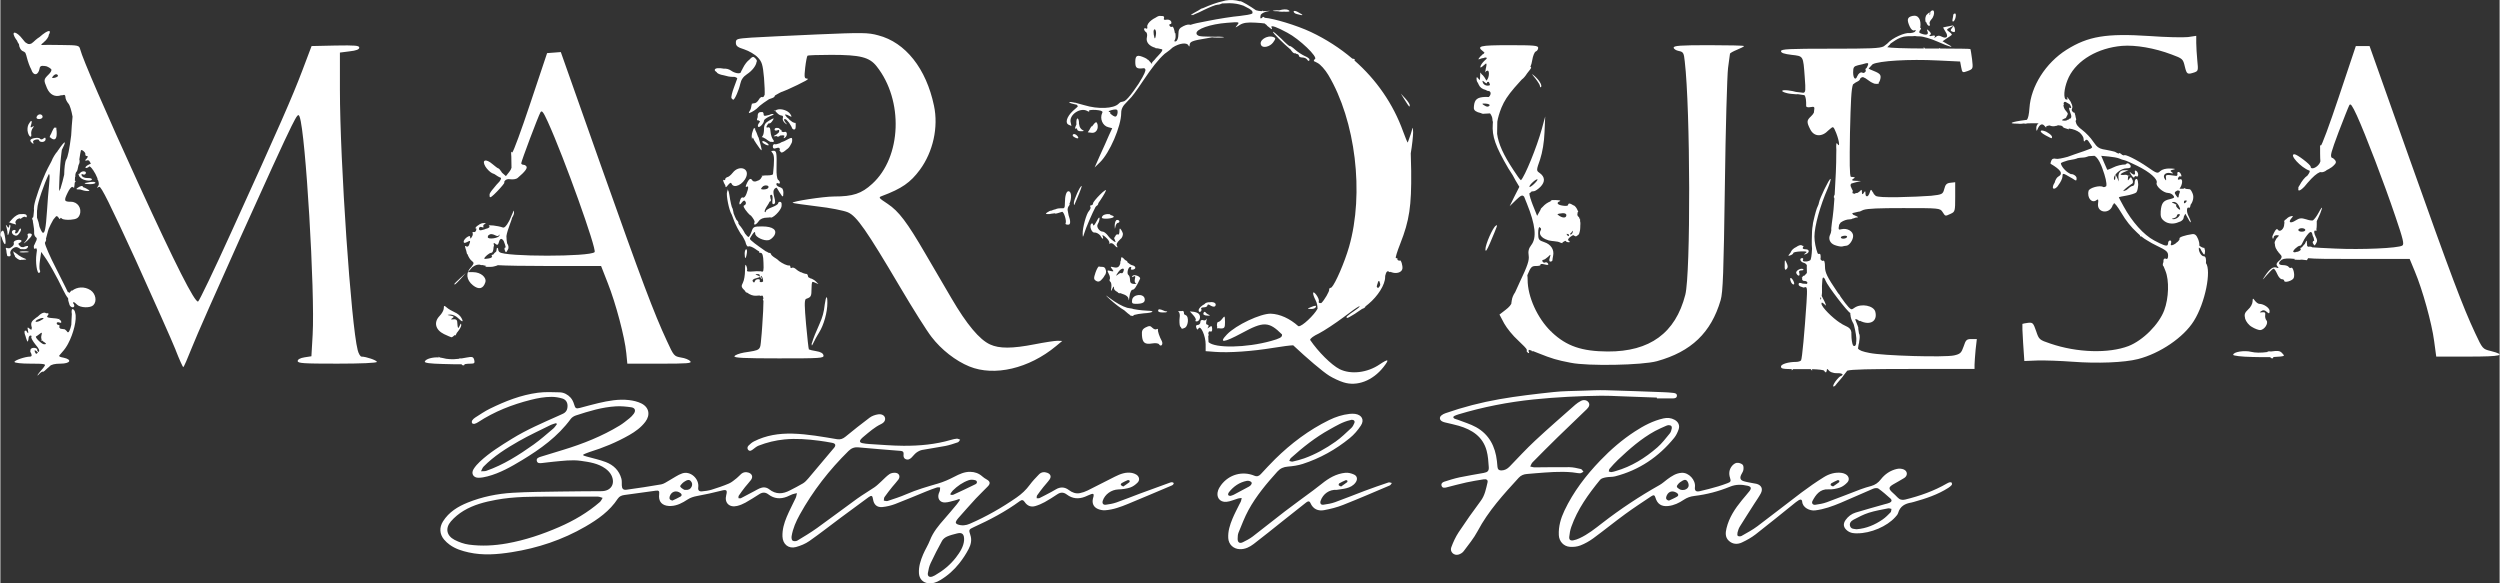 <?xml version="1.0" encoding="UTF-8"?>
<!DOCTYPE svg PUBLIC "-//W3C//DTD SVG 1.1//EN" "http://www.w3.org/Graphics/SVG/1.1/DTD/svg11.dtd">
<!-- Creator: CorelDRAW X7 -->
<svg xmlns="http://www.w3.org/2000/svg" xml:space="preserve" width="300px" height="70px" version="1.1" style="shape-rendering:geometricPrecision; text-rendering:geometricPrecision; image-rendering:optimizeQuality; fill-rule:evenodd; clip-rule:evenodd"
viewBox="0 0 300000 70022"
 xmlns:xlink="http://www.w3.org/1999/xlink">
 <rect x="0" y="0" width="300000" height="70022" fill="#333333" stroke="none"/>
 <defs>
  <style type="text/css">
   <![CDATA[
    .fil0 {fill:white}
   ]]>
  </style>
 </defs>
 <g id="Camada_x0020_1">
  <path class="fil0" d="M138973 37316c0,-254 169,-254 739,0 32,13 60,26 86,38 68,6 133,14 189,25 112,37 99,67 -13,86 3,34 -129,41 -409,41 -338,21 -592,-64 -592,-190zm-23864 22578c-191,63 -379,139 -573,186 -380,92 -761,224 -1145,236 -623,20 -944,-477 -751,-1074 37,-114 106,-219 131,-335 28,-129 23,-266 32,-399 -136,2 -283,-28 -406,13 -416,138 -827,292 -1234,457 -1249,506 -2486,1040 -3746,1519 -494,188 -1028,319 -1554,367 -653,60 -1024,-304 -1115,-945 -62,-434 -180,-495 -537,-235 -1108,806 -2210,1620 -3309,2438 -1267,942 -2508,1920 -3800,2824 -472,330 -1042,563 -1602,717 -891,246 -1587,-336 -1621,-1262 -30,-828 196,-1608 509,-2354 324,-775 727,-1517 1080,-2280 81,-176 100,-380 148,-570 -183,43 -371,70 -546,134 -226,83 -435,208 -660,294 -783,301 -1532,246 -2209,-274 -365,-281 -710,-284 -1089,-43 -555,352 -1107,710 -1681,1029 -311,173 -654,312 -1000,395 -926,223 -1543,-379 -1304,-1294 164,-626 29,-700 -586,-539 -963,251 -1940,456 -2918,639 -418,78 -796,197 -1153,432 -589,386 -1207,721 -1933,764 -195,11 -398,6 -587,-38 -675,-155 -962,-625 -871,-1388 44,-370 -48,-458 -411,-408 -1247,172 -2494,342 -3741,514 -325,44 -620,146 -811,439 -976,1494 -2388,2485 -3897,3359 -2747,1591 -5715,2577 -8837,3070 -1708,269 -3442,411 -5164,28 -805,-178 -1590,-422 -2268,-909 -256,-183 -498,-401 -698,-643 -539,-648 -576,-1450 -125,-2167 710,-1129 1782,-1787 2983,-2270 1724,-693 3530,-1059 5372,-1169 1881,-113 3769,-117 5654,-150 1677,-29 3355,-32 5033,-45 1107,-8 1668,-852 1193,-1875 -153,-328 -445,-629 -744,-843 -874,-625 -1910,-776 -2947,-923 -1101,-155 -2187,11 -3277,105 -457,39 -912,115 -1369,158 -248,23 -557,71 -633,-252 -77,-329 226,-426 458,-500 905,-290 1816,-558 2725,-835 2360,-720 4642,-1625 6757,-2910 419,-255 802,-572 1186,-879 187,-149 356,-329 500,-520 288,-381 180,-728 -290,-796 -603,-87 -1222,-147 -1828,-113 -1664,94 -3249,579 -4820,1095 -227,75 -474,224 -612,412 -1557,2125 -3642,3620 -5858,4960 -1313,794 -2646,1552 -4147,1944 -347,90 -710,161 -1067,164 -623,5 -922,-508 -597,-1036 203,-331 473,-632 758,-899 1158,-1086 2502,-1915 3847,-2745 1769,-1091 3670,-1907 5560,-2749 170,-76 336,-160 508,-232 442,-184 616,-523 608,-988 -7,-444 -240,-751 -630,-868 -411,-123 -854,-194 -1283,-195 -845,-2 -1671,151 -2496,359 -2247,566 -4375,1400 -6320,2675 -135,89 -288,165 -444,203 -87,22 -249,-18 -285,-82 -46,-83 -40,-243 13,-325 86,-133 214,-255 350,-340 583,-367 1153,-765 1769,-1067 1834,-899 3730,-1653 5769,-1919 862,-112 1748,-72 2622,-48 506,14 962,265 1300,635 203,221 342,529 428,823 134,457 221,536 693,412 740,-195 1477,-406 2222,-579 1209,-281 2432,-506 3678,-360 501,59 1022,178 1471,399 926,456 1109,1377 486,2203 -510,675 -1185,1168 -1912,1584 -1525,871 -3137,1540 -4814,2056 -250,77 -486,194 -729,293 6,40 12,80 19,120 129,40 258,84 388,121 767,218 1555,379 2297,664 929,356 1612,1012 1877,2009 66,248 35,522 44,784 15,411 173,582 571,525 1387,-197 2776,-392 4155,-639 346,-62 661,-310 984,-484 515,-279 997,-650 1544,-836 987,-336 2068,650 1922,1685 -46,331 94,505 448,472 391,-35 790,-87 1164,-202 701,-216 1399,-452 2073,-740 340,-146 634,-412 932,-644 198,-154 359,-355 551,-518 255,-217 558,-245 867,-145 433,140 566,508 300,875 -218,300 -485,566 -714,859 -263,336 -515,681 -755,1033 -51,75 -27,200 -38,302 103,1 225,37 307,-5 537,-271 1065,-559 1597,-842 203,-108 401,-227 610,-321 409,-184 818,-183 1181,103 805,637 1636,577 2490,124 523,-277 1058,-533 1562,-840 245,-149 453,-376 641,-598 1001,-1176 1990,-2363 2984,-3545 28,-34 60,-64 88,-98 270,-321 201,-547 -208,-624 -517,-98 -1036,-186 -1558,-253 -1383,-178 -2767,-290 -4165,-155 -1076,104 -2114,357 -3116,748 -257,100 -474,305 -704,470 -170,121 -348,239 -526,53 -164,-172 -112,-391 33,-536 191,-191 406,-376 644,-497 1459,-741 3009,-976 4643,-933 1809,49 3571,377 5343,671 387,65 692,-52 995,-299 958,-782 1923,-1558 2916,-2296 276,-205 645,-331 989,-388 448,-75 772,126 842,401 74,286 -65,571 -482,771 -773,371 -1399,935 -2048,1472 -118,98 -235,199 -337,313 -226,254 -166,435 173,501 258,50 521,84 783,100 1378,80 2757,206 4136,213 1922,10 3833,-160 5692,-706 231,-68 469,-129 707,-147 130,-10 268,78 403,122 -90,108 -161,274 -275,313 -497,170 -999,340 -1513,441 -922,182 -1858,300 -2782,477 -244,47 -490,179 -693,329 -217,161 -377,396 -575,586 -198,191 -431,317 -713,185 -254,-119 -269,-352 -242,-592 29,-265 -86,-374 -350,-395 -1692,-134 -3385,-267 -5075,-424 -478,-44 -837,92 -1179,427 -2312,2275 -4285,4807 -5858,7646 -452,814 -829,1665 -980,2593 -28,174 3,453 114,529 131,91 421,88 568,0 807,-483 1615,-971 2380,-1518 1614,-1154 3193,-2356 4802,-3516 675,-486 1400,-902 2087,-1373 285,-196 533,-448 792,-681 333,-300 633,-645 1000,-894 201,-138 519,-190 767,-154 416,61 557,453 310,800 -221,311 -497,583 -736,883 -321,402 -640,807 -935,1228 -75,107 -56,281 -80,424 152,17 321,86 452,42 758,-254 1524,-494 2254,-814 1231,-539 2512,-905 3797,-1279 675,-197 1331,-489 1956,-815 611,-319 1215,-603 1918,-591 544,10 1028,177 1441,547 160,144 346,266 535,371 399,222 466,476 151,809 -474,502 -988,967 -1456,1474 -715,772 -1407,1565 -2106,2352 -87,98 -165,206 -233,318 -134,222 -66,367 179,450 492,166 958,120 1435,-88 1977,-859 3839,-1920 5609,-3148 610,-423 1139,-913 1580,-1516 327,-448 719,-852 1105,-1254 275,-287 631,-339 1002,-200 401,150 517,456 275,806 -217,314 -490,589 -728,890 -264,334 -524,673 -767,1023 -57,84 -37,221 -52,334 114,-3 245,31 337,-15 482,-235 954,-489 1428,-740 174,-93 346,-191 514,-293 547,-334 1077,-324 1591,69 392,300 833,463 1322,367 317,-62 635,-174 925,-317 1098,-543 2181,-1117 3278,-1662 641,-318 1305,-582 2045,-445 179,33 360,104 516,198 364,222 463,648 166,953 -251,257 -574,496 -910,606 -449,147 -940,207 -1417,224 -815,31 -1604,574 -1858,1352 -100,308 35,525 360,485 431,-53 869,-132 1279,-275 940,-328 1862,-707 2796,-1054 1211,-450 2427,-890 3642,-1330 80,-30 173,-50 256,-41 66,7 162,56 177,106 16,52 -36,142 -83,191 -50,53 -127,85 -197,114 -1726,729 -3448,1466 -5180,2180 -891,368 -1799,706 -2772,773 -283,19 -594,-44 -856,-154 -542,-226 -739,-697 -598,-1269 21,-84 51,-167 69,-252 55,-270 -32,-354 -295,-260 -247,88 -481,210 -725,307 -772,305 -1514,248 -2181,-256 -391,-296 -745,-301 -1144,-39 -494,325 -990,651 -1507,936 -361,199 -748,367 -1143,482 -531,155 -964,-31 -1275,-493 -163,-242 -329,-288 -570,-111 -1722,1265 -3602,2251 -5540,3134 -589,268 -624,316 -410,940 204,597 64,1170 -205,1683 -312,597 -687,1170 -1105,1699 -641,813 -1408,1504 -2305,2036 -439,260 -905,439 -1434,377 -660,-77 -1081,-535 -1120,-1204 -47,-800 197,-1537 499,-2253 246,-583 598,-1123 826,-1712 385,-992 1048,-1778 1736,-2557 508,-576 998,-1167 1488,-1757 137,-164 249,-346 373,-520 -26,-38 -52,-76 -77,-113zm30686 -17657l-892 -68c-6,3 -11,4 -16,4 -10,0 -20,-2 -30,-7l-181 -14 0 -760 0 -45 0 -18 0 -1c0,-992 -592,-2323 -845,-1922 -106,212 -190,191 -275,-63 -84,-211 -21,-338 169,-338 169,0 317,-148 317,-338 0,-188 101,-275 242,-247 19,-27 59,-24 117,15 18,12 37,21 56,27 131,11 255,-40 303,-154 33,-77 49,-85 48,-36 1,30 -11,104 -37,219l0 0 -2 12 0 0 -3 12 0 0 -3 13 0 0 -3 13 0 0c-37,173 -38,303 2,380 234,83 314,130 253,199 2,43 -12,97 -44,160 -126,190 -105,190 148,0 254,-211 317,-169 338,169 21,295 -63,401 -232,338 -141,-51 -211,21 -232,301 114,161 96,213 -6,171 -1,170 8,390 27,668 3,49 5,97 7,143 780,742 4511,694 7512,-143 992,-274 1330,-443 1309,-718 -2,-23 -2,-45 0,-65 -1589,-1583 -2234,-1570 -4815,-167 -2197,1182 -2831,1246 -1796,169 1098,-1141 4034,-2514 5259,-2493 1111,43 2279,581 3303,1492 11,2 23,5 34,8 388,92 1905,-1364 2281,-2099 -2,-352 -85,-729 -232,-1006 -443,-866 -380,-1267 85,-654 211,295 359,633 295,781 -48,161 26,224 298,207 355,-325 1020,-1445 948,-1643 -15,-78 27,-133 93,-157 48,-28 114,-57 196,-85 453,-457 1544,-2957 2098,-4869 1838,-6421 781,-15144 -2492,-20635 -380,-634 -951,-1267 -1289,-1436 -128,-59 -226,-109 -296,-154 -77,-24 -128,-50 -147,-79 -16,-23 -11,-45 13,-65 -12,-55 29,-108 114,-167 401,-232 -1859,-2408 -3316,-3168 -1225,-672 -1988,-937 -1909,-675 13,25 24,48 33,70 30,48 43,81 39,100 40,141 -68,97 -353,-150 -159,-98 -270,-202 -313,-284l-11 -10c-70,-39 -139,-93 -199,-157 -231,-38 -638,-72 -1110,-98 -974,-61 -1460,15 -1871,264 -43,32 -89,64 -136,95 -33,20 -62,36 -86,48 -322,209 -344,209 -178,-10l-10 5 36 -38 69 -90c296,-359 254,-380 -1267,-253 -1964,148 -3717,760 -3633,1267 5,27 7,52 8,76 165,261 411,289 1154,304l1079 21c298,-18 664,-11 928,22 316,42 42,84 -592,84 -383,0 -635,-15 -699,-37l-674 122c-1711,274 -2006,401 -2027,781 0,211 -64,253 -127,106 -157,-432 -1097,-317 -1907,209 -191,186 -480,419 -733,594l-227 162c-793,717 -1508,1631 -2603,3259 -825,1244 -1372,1977 -1621,2185 -134,156 -257,290 -364,392 -444,422 -634,802 -634,1267 0,1605 -1394,4815 -2556,5935l-633 612 654 -1478 0 0c381,-803 845,-1880 1056,-2366l402 -866 -486 -126c-676,-169 -1035,-1035 -718,-1711 12,-28 25,-56 39,-83 -10,-156 -239,-223 -821,-276 -506,-21 -865,21 -802,127 84,105 0,105 -169,21 -845,-528 -2281,443 -2028,1373 64,232 85,422 85,401 -21,0 -169,-63 -296,-127l0 0c-507,-190 -275,-971 465,-1668l592 -527c-1,-66 -36,-138 -103,-215l-426 -103c-380,-85 -591,-190 -443,-233 65,-21 306,13 640,87 23,-12 104,7 246,57 262,64 560,145 867,237 1668,507 3527,422 4118,-169 177,-177 309,-250 390,-224 64,-33 120,-51 159,-51 185,0 476,-254 919,-819 90,-128 195,-267 306,-406l1 0c190,-261 403,-567 641,-921 173,-272 335,-545 456,-769 402,-739 444,-950 212,-1077l-7 -4c-18,0 -37,2 -57,4 -844,106 -1013,-21 -1013,-760 0,-803 232,-908 1161,-486 141,61 263,145 345,231 18,-32 99,48 268,255 87,107 161,187 213,230 44,-19 54,-47 19,-82 -36,-45 105,-209 295,-384 116,-152 264,-323 423,-482 236,-237 414,-458 499,-605l8 -92 0 0 6 -88c-93,-20 -311,-73 -546,-124 -223,-2 -308,-15 -278,-62 -753,-203 -1163,-696 -1020,-1268 64,-253 22,-549 -105,-613 -127,-84 -232,-253 -232,-359 0,-126 105,-147 232,-84 127,84 190,0 148,-211 -43,-211 190,-549 507,-782 150,-117 316,-217 481,-296 38,-27 96,-62 173,-105 175,-111 362,-139 488,-100 268,-30 434,45 357,248 -63,190 21,253 317,190 232,-42 486,63 549,232 63,169 21,296 -106,296 -126,0 -147,105 -84,211 84,127 211,169 317,106 120,-73 261,364 325,807 62,-108 75,-31 76,243l0 27 0 4c2,17 2,35 2,53 9,188 -39,382 -117,488 -70,135 -5,192 157,131 169,-64 296,-402 296,-824 0,-570 106,-760 591,-993 362,-181 642,-237 867,-160 389,-140 1026,-273 1985,-452 1351,-275 3104,-549 3907,-613 702,-76 1336,-186 1504,-284l15 -13c3,-25 11,-53 23,-83 63,-190 -190,-422 -739,-676 -132,-62 -252,-124 -358,-184 -145,-42 -324,-95 -508,-153l0 0c-402,-106 -1078,-169 -1521,-127 -211,18 -380,21 -506,14 -174,90 -405,155 -571,155 -211,0 -929,295 -1626,633 -411,212 -814,394 -1106,504l-267 151 118 -99c-128,43 -221,63 -266,57 -129,0 271,-256 906,-587 196,-143 378,-237 467,-237l11 0c859,-394 1812,-720 2291,-815 109,-38 257,-77 443,-114 559,-109 1214,-60 1694,91 22,-4 49,-7 80,-7 188,0 1230,630 1874,1083 200,69 433,104 709,110 147,-95 179,-94 134,0 83,-1 171,-4 262,-10 549,-42 718,-42 359,21 -332,42 -745,226 -880,412 -7,35 -17,74 -29,116 -63,296 -21,401 127,296 18,-11 42,-19 70,-25 14,-168 141,-175 313,-11 1054,71 3805,895 5531,1704 1827,866 3493,1941 4969,3194 110,11 197,30 248,59 41,21 48,48 28,77 45,9 66,19 56,29 -16,15 -46,31 -89,45 2652,2320 4664,5225 5855,8529 271,742 496,1283 555,1342l29 -78c8,-26 17,-50 28,-73 249,-674 422,-1184 465,-1402 64,-359 106,-253 127,317 0,453 -121,1569 -283,2525 25,602 42,1335 51,2121 42,4225 -212,5935 -1310,8723 -380,951 -612,1732 -528,1732 213,0 249,97 170,204 133,94 248,139 295,92 148,-148 380,634 317,993 -85,443 -740,633 -1331,401 -45,-17 -87,-33 -126,-47 14,30 7,47 -22,47 -50,0 -133,-43 -232,-112 -176,-8 -240,135 -352,555 -5,49 -7,99 -7,148 0,908 -866,2281 -2007,3232 -122,101 -244,199 -364,293 9,81 -110,184 -290,256 -31,9 -62,20 -93,31 -227,165 -441,309 -633,426 -69,52 -144,104 -225,155 -76,48 -148,92 -215,131 -315,197 -638,376 -714,376 -64,0 -106,-42 -106,-105l0 0c0,-33 111,-131 286,-258 123,-107 301,-241 538,-397 394,-257 690,-500 766,-605 -12,-13 -33,-24 -61,-34 -237,108 -989,633 -1846,1293 -1013,761 -2365,1648 -2978,1965 -663,312 -1056,606 -1062,782 973,1431 2546,3001 3533,3505 1352,676 3337,444 4816,-570 1077,-718 1204,-634 443,338 -1288,1626 -3168,2344 -4794,1816l0 0c-486,-147 -1246,-506 -1690,-781 -795,-491 -2702,-2121 -4342,-3662 -310,4 -1288,123 -2374,304 -2577,422 -5322,612 -7012,486l0 0zm73119 2260c-52,-88 -666,-160 -1450,-183 45,229 25,224 -154,-4 -117,-2 -238,-3 -360,-3 -748,5 -1323,7 -1764,4 -158,197 -192,187 -143,-2 -1214,-15 -1303,-89 -1303,-319 0,-275 866,-549 1816,-549 254,0 528,-85 592,-190 126,-169 422,-3443 654,-6928 106,-1711 85,-1943 -211,-1838 -126,48 -241,36 -290,-26 -242,-43 -443,-159 -449,-305l0 -6c0,-213 118,-247 491,-104 96,2 201,9 312,19 60,8 116,14 169,19 52,-36 84,-86 84,-146 0,-105 -148,-211 -317,-211 -22,0 -43,-2 -63,-7l-2 0 -9 -1c-111,-9 -163,-22 -152,-49 -58,-34 -91,-86 -91,-154 0,-11 3,-25 8,-40 -5,-21 -8,-43 -8,-66 0,-41 7,-82 18,-119l-123 35 144 -87c41,-86 113,-146 194,-146 12,0 23,2 34,5 87,-103 192,-214 305,-327 3,-98 2,-202 -2,-311 -13,-263 -14,-467 0,-626 -71,-134 -198,-242 -359,-282 -443,-106 -591,-571 -190,-571 106,0 148,106 85,212 -129,221 371,265 725,118l1 -1c15,-8 32,-16 50,-23 32,-16 62,-33 90,-52 100,-67 186,-606 219,-1380 -31,-246 -38,-609 -29,-1112l0 0c0,-741 49,-1417 103,-1615 14,-166 28,-295 45,-371 232,-1056 443,-1795 570,-2006 63,-106 127,-317 148,-444 84,-506 1204,-2830 1373,-2830 84,0 -64,507 -317,1120 -908,2048 -1605,4562 -1605,5808 0,638 165,1410 379,1999 69,79 155,113 212,71 148,-89 192,331 133,641 119,166 235,241 332,182 126,-84 211,190 211,718 0,697 253,1225 1499,3063l90 131c122,108 231,269 282,406 840,1195 1235,1621 1403,1490 31,-27 63,-44 95,-49l179 -120c803,-549 2303,-253 2493,486 294,1157 -648,1686 -1845,1084 -15,74 -125,12 -331,-154l-3 -3c-124,-47 -199,-51 -238,-11 50,146 150,392 304,774 76,187 89,291 61,329 36,174 67,375 90,581 91,123 116,409 61,758l-25 132c-8,158 -27,290 -60,375 -5,15 -10,29 -15,43 -26,151 -52,310 -80,504 167,228 554,372 1383,531 1605,337 9019,549 10159,295 740,-169 866,-295 1141,-1077 253,-781 359,-887 929,-887l655 0 -148 1288c-63,718 -127,1542 -127,1796l0 507 -7561 0c-5102,0 -7238,52 -7719,206 -150,197 -303,395 -453,586 -68,106 -187,258 -339,432l-163 187c-96,116 -186,221 -268,313 -104,123 -186,224 -224,282 -57,57 -101,83 -130,75 -27,20 -47,30 -60,30 -127,0 -21,-274 232,-633l0 0c254,-338 549,-634 655,-634 9,0 18,-1 27,-2 57,-52 111,-98 159,-133 2,-11 4,-22 4,-34 0,-105 -317,-190 -676,-169 -228,13 -471,-35 -661,-112 -18,-6 -33,-13 -45,-20 -106,-47 -192,-104 -244,-164 -211,-253 -254,-274 -275,-21 0,43 -10,73 -27,92 -34,191 -134,176 -290,-70l0 0zm-204 -10978c-10,259 -28,545 -53,832 0,64 2,131 4,198 15,471 1,796 -37,970 83,154 176,343 261,523 23,39 47,84 72,133 97,215 149,339 151,390 25,73 33,117 18,117 -19,0 -121,-99 -232,-210l-1 -1c-211,-190 -296,-190 -296,-21 0,392 1289,1693 2259,2324l-41 -43 302 201c34,18 67,36 99,52 169,81 310,151 426,216 175,79 343,214 422,342 53,78 84,164 102,266 14,25 22,47 22,63 0,36 -1,66 -4,90 3,51 4,105 4,164 0,593 86,1099 197,1336 101,90 187,102 256,36 9,-11 18,-21 27,-30 34,-46 63,-114 86,-204 -4,-93 3,-206 26,-336l-1 0c43,-338 -84,-1161 -274,-1858l-48 -171c-42,-72 -83,-149 -121,-231l0 0c-158,-299 -245,-634 -252,-837 -24,-65 -33,-150 -23,-240l4 -16 -2 -1c-284,-58 -2754,-3276 -2980,-3890 -79,-259 -201,-377 -299,-370 -29,26 -54,99 -74,206zm-221 2123c-60,284 -38,404 45,259 12,-16 24,-30 36,-41 -28,-73 -56,-147 -80,-217l-1 -1zm-102178 8348c-1648,-676 -3358,-2007 -4541,-3549 -549,-697 -2239,-3379 -3759,-5956 -4056,-6864 -5217,-8532 -6273,-8997 -486,-211 -2176,-549 -3718,-718 -1562,-190 -2893,-380 -2914,-423 -169,-169 3717,-760 4942,-760 2302,0 3316,-338 4604,-1521 3527,-3210 3781,-10011 528,-14108 -866,-1098 -1964,-1373 -5428,-1373 -1520,0 -2830,42 -2872,106 -63,63 -190,697 -275,1436 -126,1183 -105,1309 254,1309 46,0 59,14 45,39 75,70 -278,254 -1228,722 -866,422 -1690,781 -1795,802 -125,22 -466,202 -872,443 -50,53 -79,98 -79,128 0,84 -211,190 -485,274 -53,13 -115,34 -182,64 -463,300 -899,607 -1123,801l0 0 -9 9 -1 0c-42,37 -76,70 -101,98 -304,333 -846,675 -1075,729 -88,42 -121,42 -102,-12 -13,-22 -3,-63 37,-126l0 0c190,-274 211,-380 275,-802 0,-42 26,-84 68,-119 -77,-67 -46,-86 66,-43 59,-30 131,-50 204,-50 169,0 401,-190 528,-422 107,-198 261,-334 382,-332 22,-10 36,-9 39,6 8,3 15,5 22,9 13,10 26,18 38,24 36,-18 88,-58 152,-115l0 -15c0,-41 27,-94 76,-154 24,-295 -2,-1136 -76,-2042 -148,-1626 -253,-1943 -760,-2471 -317,-338 -1035,-761 -1605,-951 -824,-253 -1014,-422 -1014,-802 0,-465 106,-486 1858,-613 1014,-63 4541,-232 7857,-380 5471,-232 6146,-232 7371,106 3274,845 5766,3992 6696,8448 549,2577 -106,5534 -1690,7688 -1141,1542 -2175,2260 -4541,3147 -465,169 -443,211 676,950 1331,887 2323,2197 4520,5977 824,1394 2217,3802 3126,5344 1837,3147 3379,4984 4646,5554 1098,507 2640,507 5344,-21 1182,-232 2428,-422 2745,-422l571 21 -740 613c-3252,2703 -7413,3675 -10412,2450l0 0zm-111031 -21c232,-275 21,-317 -1668,-317 -1078,0 -1922,-85 -1922,-212 0,-190 1288,-633 1879,-633 169,0 233,-127 148,-317 -5,-15 -9,-30 -13,-44 -19,-38 -36,-75 -51,-110 -26,-21 -42,-48 -49,-79 -9,-19 -13,-40 -13,-63 0,-25 3,-48 8,-70 -18,-232 127,-373 414,-373 232,0 422,105 422,232 0,32 -7,58 -21,77 22,22 44,45 64,71l0 0c35,44 65,82 89,115 16,-9 33,-16 51,-21 105,-182 -3,-392 -415,-876 -317,-401 -549,-802 -486,-908 64,-84 0,-169 -105,-169 -127,0 -233,169 -233,380 -6,86 -17,140 -34,163 -6,51 -15,97 -29,133 -36,127 -119,5 -195,-272 -12,-26 -24,-55 -37,-87 -22,-64 -43,-142 -61,-225 -189,-409 -159,-749 17,-661l1 -1c45,-45 99,21 150,143l20 26c147,211 168,169 105,-190 -105,-423 -63,-444 211,-211 78,61 138,104 182,127 23,-77 47,-155 71,-231 -10,-49 -24,-106 -41,-171 -106,-443 -22,-634 549,-1056 60,-44 123,-86 187,-126 415,-435 810,-589 1010,-408 261,-41 391,26 218,238 -211,254 -127,296 950,381 111,8 219,33 314,71 146,-63 165,-51 78,36 120,61 209,143 242,231 63,190 0,232 -211,147 -169,-63 -317,-21 -317,85 0,127 105,211 232,211 106,0 148,106 85,211 -11,22 -19,43 -24,63 14,13 29,28 45,43 41,38 78,84 112,134 127,19 302,37 394,56 19,0 40,3 61,9 36,-11 88,16 154,83 78,58 154,139 208,225 147,244 364,-240 488,-846 8,-145 14,-306 19,-485 8,-338 21,-603 43,-797l-1 -5c-36,-191 -36,-338 -14,-436 6,-95 39,-156 98,-156 162,0 298,242 321,455 231,755 -204,2486 -856,3701 -36,89 -78,164 -120,215 -121,206 -249,392 -379,550 -191,228 -382,450 -568,664 -23,118 128,171 525,245 1077,232 824,718 -380,718 -655,0 -1119,105 -1288,317 -57,65 -130,127 -207,178 -330,326 -553,510 -596,476 -42,-63 -253,64 -443,254 -211,253 -275,253 -148,42l0 0c101,-135 349,-444 617,-746 19,-47 67,-114 143,-204l0 0zm-1135 -1700c39,39 66,87 76,139 48,61 100,73 170,35 7,-11 15,-24 23,-37 30,-45 58,-81 88,-110 -42,-33 -92,-74 -151,-123 -34,-26 -65,-50 -93,-71 -45,-27 -84,-46 -116,-56 -40,14 -45,84 -2,212l5 11zm16891 -265c-443,-1119 -2640,-6019 -4837,-10877 -3041,-6632 -4118,-8786 -4329,-8701 -31,10 -57,18 -80,24 -172,128 -235,129 -114,-37l0 0 0 -1 1 -1 0 -1c14,-31 43,-75 87,-132l0 0c79,-102 60,-323 -18,-592 -23,-28 -42,-55 -54,-83 -36,-45 -50,-110 -41,-196 -135,-348 -336,-729 -538,-1016 -24,-16 -45,-39 -64,-67 -22,-20 -38,-48 -49,-83 -104,-130 -205,-228 -294,-277l-40 33c-190,148 -380,211 -444,148 -63,-64 85,-233 338,-359 110,-62 204,-102 291,-120 -121,-361 -274,-483 -460,-408 -188,62 -248,67 -171,-47 0,-22 8,-49 24,-80 17,-22 46,-42 84,-59l21 -26c169,-211 190,-317 21,-317 -127,0 -211,-105 -169,-232 21,-127 -148,-338 -380,-464l-51 -33c-36,16 -71,33 -104,50 -22,98 -53,230 -77,363 -27,149 -72,439 -117,744 27,3 32,71 32,206 0,20 -1,41 -4,64 3,102 -20,200 -67,267 -19,55 -41,109 -64,159 -63,383 -151,702 -224,756 -77,46 -143,250 -173,488 87,-37 79,28 -13,150 -3,41 -4,82 -4,123 -6,117 -12,224 -18,320 37,4 63,14 77,30 29,2 24,38 -12,98 -14,25 -34,53 -61,86 -6,11 -12,22 -20,34 -20,290 -39,447 -66,521l3 7c15,23 17,37 8,40 -2,16 -14,25 -38,25 -33,0 -121,-40 -187,-100 -159,15 -358,266 -573,713 -464,950 -422,1077 402,1077 802,0 1330,781 1056,1542 -169,422 -381,549 -1078,612 -464,42 -950,-21 -1056,-127l0 0c-127,-126 -211,-126 -211,0 0,106 -84,64 -190,-105 -99,-156 -189,-217 -301,-183 -63,81 -139,170 -227,267 -38,41 -76,89 -116,143 -223,393 -428,799 -552,1103 -35,101 -67,201 -92,296 -86,320 -172,661 -242,927 76,32 24,214 -119,443 -7,250 594,1651 1396,3192 444,865 836,1652 1098,2190 30,58 57,115 81,168 87,179 154,321 198,417 -4,-105 39,-77 144,62l4 4c39,-41 88,-96 143,-159 111,-133 175,-184 211,-120 548,-442 1459,-555 2218,-49 612,423 781,1331 317,1796 -359,359 -1563,317 -1943,-64 -169,-169 -360,-316 -423,-316 -44,0 -58,72 -40,173 184,182 158,460 -65,460 -127,0 -275,-105 -338,-211l0 0c-36,-54 -72,-163 -104,-304 -8,-18 -16,-37 -23,-55l0 0c-67,-180 -94,-353 -86,-517 -168,-195 -368,-524 -590,-983l0 0c-383,-810 -834,-1671 -1251,-2410 -140,-238 -269,-460 -385,-666 -234,-391 -443,-717 -603,-937l-401 -570 -148 993c-84,549 -84,1077 -21,1204 84,105 42,253 -63,316 -275,169 -486,-1288 -338,-2281 35,-180 53,-325 57,-433 -17,-151 -55,-237 -113,-238 -9,4 -19,9 -29,17 -51,29 -94,41 -127,38 -80,25 -105,-43 -105,-223l0 -2 0 -2 0 -1 0 0 0 0 0 -5 0 -4 0 -1 0 -5 0 -3 0 -2 0 -4 1 -3 0 -2 0 -5 0 -1 0 -4 1 -4 0 -1 0 -4 1 -5 0 -4 1 -4 0 -1 0 -4 1 -3 0 -2 1 -4 0 -3 0 -2 1 -4 0 -2 1 -3 1 -4 0 -1 1 -4 1 -4 0 -4 1 -4 0 -1 1 -4 1 -3 1 -1 1 -5 0 -2 1 -2 1 -4 0 -1 1 -3 2 -4 0 -1 1 -3 1 -4 0 0 2 -4 1 -4 0 0 1 -4 1 -3 1 -1 1 -4 1 -2 1 -2 1 -4 1 -1 1 -3 2 -3 0 -1 1 -3 2 -4 0 0 2 -3 1 -3 1 -1 1 -4 2 -2 0 -1 2 -4 1 -1 1 -2 2 -4 0 -1 2 -2 2 -3 0 -1 2 -3 2 -3 0 0 2 -3 2 -3 0 0 2 -4 2 -2 0 -1 3 -3 1 -1 1 -2 2 -3 1 -1 1 -2 3 -3c36,-101 86,-214 151,-335 169,-295 169,-486 0,-570 -105,-85 -211,-317 -190,-549 21,-233 -42,-697 -105,-1056 -30,-119 -47,-251 -51,-380 -94,-190 -118,-359 -13,-359 7,0 18,6 32,17 12,-72 29,-136 51,-186 26,-197 52,-446 70,-682 -20,-132 -14,-322 16,-564l0 0c100,-732 841,-2798 1368,-3944 147,-333 391,-808 649,-1277 25,-51 52,-105 82,-161 106,-326 477,-928 694,-1147l17 -27c22,-56 60,-111 106,-157 364,-535 697,-953 759,-891 54,47 -109,430 -351,900 -9,103 -26,238 -50,410 -169,1161 -359,4942 -232,4477 34,-106 72,-180 112,-226 179,-569 343,-1176 455,-1691 13,-765 98,-1568 235,-1800 209,-323 385,-1196 603,-2911 27,-377 53,-776 73,-1165 26,-396 59,-767 94,-1091 -136,-752 -321,-1375 -495,-1570 -190,-212 -359,-571 -359,-761 0,-253 -106,-338 -317,-253 -79,29 -141,33 -188,11 -729,264 -1364,-49 -1713,-856 -422,-993 -401,-1035 211,-1647 232,-232 341,-425 326,-580 -107,-151 -354,-301 -614,-396 -79,-15 -166,-28 -261,-38 -380,-42 -528,42 -570,401 -42,254 -211,507 -359,570 -264,98 -500,-152 -631,-580 -167,-289 -388,-895 -510,-1384 -38,-182 -103,-384 -185,-583 -89,-89 -178,-153 -258,-177 -295,-94 -505,-536 -506,-847 -143,-211 -215,-340 -223,-418 -132,-176 -246,-346 -306,-467 -402,-803 295,-613 950,253 104,142 216,275 323,389 20,11 39,22 57,34 122,83 217,142 304,174 117,27 235,13 372,-48 132,-79 293,-223 528,-443 138,-123 298,-239 458,-339 1069,-948 1498,-899 1093,-229 35,58 -18,164 -136,357 -121,191 -271,353 -356,405 -52,54 -111,111 -172,165 -211,148 -274,275 -169,254 127,-22 1183,-22 2345,0 2091,21 2154,42 2281,528 274,1098 2999,7392 7054,16262 4393,9589 6695,14130 7096,14003 127,-42 1922,-3780 3971,-8300 5872,-12905 7329,-16242 8533,-19410l1119 -2957 2851 -63c2408,-42 2873,0 2873,253 0,212 -359,359 -1162,444l-1161 148 0 4477c0,8575 1351,28238 2133,31238 105,422 317,781 464,781 550,0 1838,444 1838,634 0,126 -1880,211 -4752,211 -4076,0 -4752,-42 -4752,-317 0,-190 295,-359 823,-443l824 -127 148 -2577c296,-5069 -845,-24246 -1563,-26168 -148,-402 -275,-275 -971,1119 -1394,2746 -11004,24099 -11955,26570 -507,1288 -971,2344 -1035,2365 -63,0 -485,-929 -929,-2069l0 -1zm-14178 -33027c-48,-28 -96,-51 -143,-69 -111,0 -260,76 -358,191 -211,232 -190,295 64,253 190,-21 380,-106 443,-169 67,-50 54,-140 -6,-206zm46302 34717c-1626,-42 -2259,-127 -2217,-296 121,-329 967,-544 1698,-495 -94,-131 -60,-126 103,9 124,13 243,34 353,64 532,152 1152,184 1922,95 31,-39 100,-53 211,-53 14,0 29,0 42,1 13,-1 28,-1 43,-1 12,0 24,3 37,7l3 1c202,-31 413,-68 636,-113 654,-127 781,-85 887,295 84,359 21,444 -380,444 -274,0 -610,21 -780,63 2,113 -65,157 -159,137 -49,18 -115,-13 -181,-95 -11,-9 -22,-19 -34,-29 -469,5 -1305,-4 -2184,-34l0 0zm135341 -148c-1669,-317 -2281,-507 -3865,-1140 -268,-108 -484,-194 -657,-259 -51,17 -93,26 -125,26 -39,0 -54,-33 -44,-88 -148,-53 -253,-84 -324,-95 -57,66 -70,142 -33,204 34,57 50,108 47,143 11,35 4,49 -19,40 -7,5 -17,8 -28,8 -63,0 -148,-85 -232,-191l0 0c-22,-36 -16,-91 12,-154 -8,-28 -12,-54 -12,-78 0,-85 -486,-591 -1056,-1119 -592,-528 -1331,-1437 -1648,-2007l-570 -1077 739 -570c401,-296 718,-676 697,-824 -10,-41 5,-128 40,-248l-40 37 44 -91c19,-288 198,-700 399,-978 158,-367 353,-797 571,-1254l0 0c929,-1943 1141,-2598 1056,-3147 -84,-507 0,-866 296,-1246 697,-887 528,-2429 -528,-5048l-110 -269c-8,-12 -13,-25 -16,-40 -72,-179 -134,-334 -185,-469 -233,-288 -456,-99 -978,398l-760 739 570 -1162 592 -1161 -465 -782c-151,-264 -259,-461 -328,-607 -164,-245 -339,-519 -517,-808l0 0c-1563,-2661 -1985,-3865 -1880,-5344 7,-90 13,-176 17,-256 -37,-68 -59,-171 -59,-314l0 0c0,-219 -131,-513 -288,-705 -135,3 -292,13 -472,29 -38,4 -79,4 -124,3 -58,12 -123,19 -193,19 -139,0 -240,-31 -286,-82 -139,-30 -275,-68 -390,-109 -422,-169 -528,-337 -464,-760 84,-781 401,-1035 1351,-1077 161,-6 303,-2 429,11 314,-279 303,-729 -91,-729 -82,0 -159,-35 -216,-90 -22,-9 -45,-19 -67,-30 -431,-112 -685,-300 -836,-640 -27,-56 -51,-110 -74,-162 -130,-181 -184,-318 -163,-382 -30,-113 -33,-193 -14,-237 -5,-137 58,-153 190,35 44,42 95,101 148,179 63,32 82,-81 82,-363l21 -528 179 227c84,50 194,175 328,365 55,87 102,167 140,239 34,53 63,103 88,149 13,-16 29,-33 46,-50 338,-359 338,-1331 22,-1120 -43,24 -77,36 -103,36l-130 154 64 -271c1,-76 23,-189 63,-341 69,-312 67,-467 -17,-467l-25 23c-84,70 -158,131 -222,183l-31 28c-317,296 -444,317 -381,106 43,-169 254,-465 486,-676 95,-85 167,-149 215,-199 80,-96 78,-147 -16,-169 -29,-4 -65,-7 -108,-10 -17,1 -38,4 -60,7 -43,23 -89,41 -137,54 -74,21 -144,30 -205,30 -53,17 -105,35 -154,55 -338,127 -338,105 -84,-211l0 0c63,-80 135,-147 210,-201l32 -26c17,-53 64,-98 147,-119 14,-10 29,-21 43,-31 35,-42 74,-87 118,-137 -32,-40 -82,-87 -149,-141 -866,-655 -443,-760 3105,-760 2999,0 3485,42 3485,316 0,190 -127,381 -296,444 -148,63 -338,528 -422,1056 -32,249 -112,524 -221,797 62,-12 94,19 94,90 0,60 -190,324 -490,687 -202,322 -426,587 -628,727 -69,77 -140,155 -213,233 -992,1083 -1560,1804 -1957,2557 -98,196 -189,390 -270,577 -124,298 -232,614 -338,969 -4,20 -8,39 -12,58 -19,105 -46,202 -78,289 -29,127 -54,253 -74,379 -13,242 -17,533 -17,916 0,194 -3,378 -8,544 159,1223 773,2546 1952,4335 398,618 778,1160 908,1237 466,-461 1903,-3954 2513,-6179l401 -1479 -84 1901c-42,1183 -254,2408 -528,3253 -465,1309 -465,1352 -64,1626 655,465 697,1056 106,1669 -296,295 -655,528 -781,528 -129,0 -246,24 -347,65 -19,74 -72,125 -138,141 -17,18 -39,35 -66,49 -7,97 48,346 151,677 38,69 62,129 62,166 0,6 -1,11 -2,17 50,146 107,304 171,469l549 1373 380 -676c11,-20 22,-39 33,-57 -11,-92 102,-229 258,-353 262,-299 585,-520 934,-653 1,-6 4,-12 7,-18 37,-119 221,-164 396,-136 53,-6 109,-8 167,-8 103,0 193,7 264,21 309,1 411,64 285,127 -464,169 -295,443 359,528 360,63 634,21 634,-85 0,-89 36,-141 99,-159 7,-5 16,-8 28,-10 12,0 25,1 38,3 73,3 165,35 269,94 64,33 130,72 193,114l7 0c105,0 295,190 422,423 162,310 212,431 100,378 3,48 -2,92 -15,129 -64,169 -22,359 105,443 69,40 122,162 159,329l31 -118 9 349c21,36 33,137 33,306 0,40 -3,85 -10,132 1,104 -2,210 -9,313 -2,143 -19,283 -47,410 -37,201 -92,360 -166,434 -41,41 -85,74 -129,99 -159,123 -238,140 -263,61 -97,-8 -184,-50 -244,-118 -75,35 -166,91 -272,169 -127,95 -218,178 -273,250l-7 9 0 0 -6 9 0 0 -6 9 0 0 -6 8 0 1 -5 8 0 0 -5 8 0 1 -5 8 0 0 -4 8 0 0 -4 8 0 0 -3 8 0 0 -3 8 0 0 -3 8 0 0 -2 8 0 0 -2 7 0 0 -1 8 0 0 -2 7 0 0 0 7 0 0 -1 7 0 1 0 6c1,50 29,91 85,126 24,17 44,33 61,48l2 2c88,77 82,110 -29,117l0 0 -2 0 -5 1 -21 0 -2 0 -4 1 -22 0c-147,0 -295,-42 -295,-106l0 0 -2 -7c-37,-19 -75,-39 -113,-60 -115,77 -226,137 -324,177 13,48 13,83 -5,101 -25,13 -108,-4 -219,-50 -22,-1 -40,-6 -55,-13 -106,-84 -444,-148 -740,-169 -176,-12 -342,-36 -497,-69 -60,4 -147,-17 -257,-67 -756,-235 -1140,-721 -830,-1195 48,-80 36,-184 -28,-267 -36,60 -49,42 -54,-53 -7,-6 -15,-12 -23,-18 -127,-84 -211,191 -211,719 0,760 63,844 760,1077 760,253 1183,887 1035,1605 -42,232 -85,465 -85,570 -21,85 -126,148 -253,148 -127,0 -169,-190 -63,-465 126,-443 126,-443 -212,-105 -211,190 -464,359 -570,359 -127,0 -148,105 -84,211 84,127 211,169 316,106 106,-64 254,0 338,126 106,190 -21,212 -422,106 -317,-84 -528,-63 -486,21 64,106 -169,169 -528,169 -512,0 -632,85 -1049,1111 22,149 35,334 35,536 0,2042 1169,4608 2798,6203 14,-2 26,0 32,7 34,33 61,67 80,101l5 4c1774,1669 3590,2281 6695,2302 5069,21 8132,-2217 9314,-6801 655,-2492 613,-22345 -63,-28027 -106,-1013 -169,-1140 -718,-1246 -338,-63 -613,-253 -613,-401 0,-232 782,-296 4224,-296 2324,0 4225,43 4225,106 0,63 -381,253 -845,444 -465,190 -845,401 -845,485 -21,64 -106,845 -232,1711 -106,866 -296,7244 -381,14151 -147,10455 -232,12757 -506,13707 -1141,3907 -3528,6188 -7646,7329 -1753,486 -8300,612 -10349,190l0 0zm-113375 -1204c-169,-1816 -1246,-5913 -2218,-8363l-802 -2049 -6379 0c-2773,0 -5149,-40 -6021,-98 -110,57 -230,98 -361,125 -157,50 -321,78 -482,78l-21 0 -63 0 -26 0 -566 0 35 -20 -35 -1 163 -85c-87,-18 -176,-38 -268,-63 -76,-19 -147,-36 -213,-50 -25,5 -52,8 -83,8 -93,0 -175,-20 -236,-55 -311,-23 -520,52 -778,224l-137 93 -11 13 -507 570 634 0c908,0 1647,634 1457,1225 -253,782 -781,908 -1478,359l0 0c-823,-658 -904,-1537 -205,-2207l78 -95 0 0c254,-338 254,-422 -21,-634 -172,-115 -397,-472 -531,-837 -33,28 -56,12 -60,-71l0 0c-12,-71 -37,-187 -72,-313l-26 -79 -3 -10 -6 -18 -3 -10 -7 -18c-20,-62 -38,-117 -52,-164l0 0c-33,-90 -50,-157 -50,-202 -9,-83 25,-88 103,-50l0 0 9 5 0 0 10 5 0 0 20 11 1 0 10 6 0 0 12 7 0 0 11 6 0 0 1 1 6 3c37,13 74,17 110,12 79,-22 158,-101 200,-227 190,-507 169,-549 -253,-317 -296,148 -402,127 -402,-63 0,-148 190,-380 402,-528 295,-190 380,-169 380,21 0,190 63,190 190,-42 127,-169 148,-380 106,-465 -64,-105 0,-148 147,-127 148,43 275,-105 296,-316 0,-36 3,-72 10,-107 -73,13 -116,0 -116,-41l0 0c0,-108 172,-260 382,-385 178,-148 423,-239 674,-228 212,0 233,42 43,127 -34,11 -65,30 -91,54l-11 11 -2 1c-61,65 -88,157 -44,230 84,105 -21,126 -190,63 -52,-21 -98,-32 -139,-36 -62,33 -121,62 -177,88 -14,31 -22,70 -22,117 0,157 48,224 224,209 0,-13 14,-15 44,-5 97,-15 227,-49 399,-103 69,-45 194,-84 351,-118 259,-106 315,-203 186,-300 -254,-169 1077,-21 1647,190 190,85 444,-190 718,-697 41,-75 78,-144 113,-206 20,-47 46,-105 77,-174 106,-232 254,-570 317,-739 106,-275 127,-275 127,21 18,141 -82,398 -225,615 -36,150 -122,411 -261,779 -227,604 -367,1068 -425,1433l3 46c0,274 32,582 82,826 7,13 15,26 23,39 114,186 161,351 134,518 2,50 -9,90 -32,118 -15,41 -35,83 -59,125 -191,338 -233,338 -338,42 -85,-190 -43,-338 42,-338 29,0 48,-17 58,-48 -25,-154 -109,-407 -206,-649l-42 -102c-237,-359 -448,-308 -570,165 -85,317 -191,381 -381,212 -180,-161 -266,-150 -256,15 70,44 63,176 3,336 -18,458 -121,705 -296,705 -211,0 -824,507 -824,697 0,42 233,42 529,-22 279,-39 445,-155 409,-256 -12,-3 -21,-8 -26,-15 -73,-15 -74,-38 -7,-86 2,-64 60,-107 152,-107 7,0 14,-1 22,-2 39,-60 89,-124 147,-188 73,-73 137,-128 195,-166 7,-14 14,-27 20,-40 24,-60 38,-120 38,-174 0,-190 63,-296 127,-211 7,6 13,14 19,21 23,-9 36,23 42,94 8,35 11,75 9,116 16,67 51,136 100,199 21,16 41,34 62,55 591,570 10835,570 11405,0 296,-295 -3654,-11342 -5618,-15650 -549,-1204 -718,-1415 -887,-1120 -275,486 -2302,5872 -2302,6104 0,106 148,190 317,190 96,0 185,48 244,121 284,198 -48,656 -1005,1464 -148,126 -528,190 -844,147 -360,-51 -553,9 -715,225 -38,85 -49,152 -25,177 42,42 -338,507 -845,1035l-93 95c-109,117 -216,222 -312,308 -419,395 -524,392 -524,125l0 0c0,-21 3,-44 9,-69 -6,-24 -9,-51 -9,-79 0,-112 204,-415 494,-747 209,-273 458,-558 693,-794 183,-255 241,-424 144,-466 -196,-67 -468,-230 -746,-430 -110,-35 -210,-76 -289,-119 -254,-127 -613,-486 -803,-802 -464,-803 64,-972 866,-275 317,275 634,507 697,507 64,0 232,190 380,422 21,34 40,65 56,94l472 413 402 -507c131,-166 219,-315 269,-494l-16 -942c-5,-143 -6,-275 -5,-391 -51,-563 -19,-699 111,-496l0 0c160,-151 1081,-2653 2133,-5808l2049 -6125 823 -63 824 -64 4837 13686c4879,13771 6336,17636 7899,20994 823,1795 866,1838 1689,1985 486,64 972,275 1120,444 211,253 -317,296 -3654,296l-3907 0 -127 -1310 0 0zm173568 1077c-1394,-105 -3252,-169 -4139,-147l-1605 63 -148 -2197c-85,-1203 -106,-2217 -85,-2259 43,-22 338,-85 676,-127 571,-64 634,21 972,992 338,1014 380,1056 1711,1500 3210,1098 6990,1204 9377,296 1732,-676 3654,-2598 4287,-4288 550,-1457 613,-3611 148,-4731 -91,-214 -162,-387 -211,-528 -24,-20 -45,-46 -63,-78 -26,-30 -43,-75 -43,-133l1 -20 -1 -22c0,-90 31,-193 75,-278 -15,-350 51,-464 239,-406 50,-51 79,-44 94,29 160,30 226,-106 226,-422 0,-444 -232,-634 -1394,-1183 -376,-179 -735,-378 -1076,-597l-64 -37c-214,-117 -445,-278 -682,-472 -93,38 -163,-23 -163,-119l0 -18c-118,-102 -237,-212 -356,-327 -715,-657 -1335,-1434 -1862,-2337 -465,-782 -866,-1289 -908,-1162 -30,94 -79,157 -135,192l-13 40c-359,1120 -1922,929 -1753,-232 63,-444 21,-549 -169,-401 -549,464 -1183,-233 -971,-1099 84,-359 1372,-718 1753,-464 93,46 244,1 376,-110 75,-343 -97,-1117 -482,-2150 -29,-78 -58,-152 -87,-224l-27 -66 -2 -5 -2 -5c-271,-653 -536,-1038 -830,-1182 -231,10 -458,25 -674,43l-4 2c-190,85 -507,169 -739,169 -153,0 -365,26 -602,67 -11,6 -23,12 -32,18 -106,63 -571,169 -1014,232l-108 20c-429,124 -777,253 -849,333 5,331 538,980 1041,1231 53,27 106,55 158,84 264,-40 687,223 687,487 0,342 -38,358 -483,46 -70,-37 -148,-81 -235,-131 -929,-549 -971,-549 -971,-148 0,262 -236,727 -480,1042 -138,284 -489,550 -640,416 -105,-119 11,-451 175,-684 70,-328 274,-649 438,-731 612,-338 338,-803 -929,-1542 -22,0 0,-169 84,-359 84,-233 275,-317 591,-233 174,44 722,-64 1371,-238 258,-100 550,-205 868,-311 828,-271 1548,-531 1894,-673 101,-59 163,-111 176,-150 5,-14 8,-30 7,-48 -56,-113 -174,-313 -324,-523 -84,-133 -154,-229 -215,-290 -112,-77 -197,-73 -271,4 -7,10 -14,21 -21,33 -28,43 -54,72 -76,89l-2 3c-15,12 -29,16 -41,14l-2 0 0 0c-40,-6 -62,-82 -68,-227l0 -4 0 -9 0 -3 0 -10 0 -3 -1 -11 0 -2 0 -13 0 -1 0 -13 0 0c0,-214 -201,-506 -467,-760 -321,-246 -775,-431 -1265,-486l-32 -4 -23 0 -8 109c0,-21 -169,-63 -359,-126 -116,-31 -204,-66 -264,-108 -70,-34 -116,-87 -116,-146l0 0 0 0c-88,-72 -325,-114 -606,-131 -20,12 -41,23 -62,33l140 35 -245 9c-242,85 -520,76 -784,-46 -268,38 -449,101 -408,185 43,126 -42,63 -190,-127 -295,-359 -612,-190 -866,443 -63,212 -126,169 -126,-148 -21,-253 105,-506 253,-570 108,-54 -441,-62 -1284,-37 -200,59 -364,61 -433,15l-6 0c-261,50 -555,64 -727,25 -1277,14 -919,-208 951,-446l117 -16c149,-169 251,-635 305,-1399 169,-2619 1943,-5428 4457,-7012 2597,-1627 4773,-1986 9926,-1648 1986,148 4077,190 4647,127l992 -148 0 845c0,465 64,1415 127,2112 127,1204 106,1267 -359,1436 -845,275 -908,232 -1141,-718 -211,-908 -274,-950 -1584,-1436 -2069,-782 -4329,-1162 -5956,-1035 -2893,253 -5364,1690 -6378,3738 -494,1024 -686,2237 -428,2655 285,109 339,61 217,-162 -85,-169 0,-106 169,105 169,207 305,430 333,551 127,229 184,495 89,653 -84,127 -21,317 127,401 14,10 29,23 43,40 10,-3 23,8 39,36 80,-18 129,18 129,114 0,12 1,26 3,41 20,48 40,111 61,192 17,71 29,143 36,213 9,28 18,55 27,82 48,134 48,226 -5,279 -6,38 -15,80 -27,124 77,409 279,662 792,1033 444,338 1035,951 1331,1416l9 13c130,155 237,295 308,409l13 19c297,331 586,436 1212,530 182,28 366,65 537,107 322,58 581,139 666,210 43,34 153,85 304,143 8,-8 13,-21 13,-37 0,-85 148,-43 317,105 37,33 74,61 107,85 68,22 139,44 210,65l0 -2c0,-253 1605,549 2788,1373 1119,781 1225,824 1542,507 232,-212 676,-338 1225,-317 549,21 697,63 380,127 -401,84 -443,147 -211,316 232,148 190,191 -169,106 -592,-127 -972,275 -676,697 169,253 190,232 148,-106 -64,-422 0,-422 1204,-253 126,21 190,-84 169,-211 -85,-380 295,-338 443,63 64,169 42,275 -63,211 -106,-63 -233,21 -296,190 -84,190 -21,254 190,169 444,-177 335,676 -25,1115 156,0 311,2 459,7 99,-68 188,-93 242,-44 9,13 13,31 13,54 202,11 381,28 515,51 84,0 253,254 359,549 168,433 1,996 -259,1311 -28,258 -106,416 -185,358 -295,-169 -338,486 -63,993 148,274 275,612 275,718 0,126 -148,-64 -317,-402l-338 -591 -171 327c-4,73 -18,142 -41,205 -29,104 -83,196 -151,239 -114,117 -276,202 -480,253 -507,231 -1189,219 -1649,-116 -423,-317 -507,-549 -465,-1204 84,-992 317,-1288 1119,-1457 48,-12 92,-23 132,-34l-47 -8 109 -10c331,-97 367,-175 187,-391 -127,-169 -402,-296 -613,-296 -570,0 -1521,-845 -1373,-1204 169,-444 -823,-1309 -2323,-2049 -697,-338 -1394,-654 -1542,-676 -169,-21 -443,-126 -634,-211 -190,-84 -760,-190 -1246,-232l-908 -85 338 803c190,443 359,824 380,866 36,18 253,-55 524,-180 46,-30 97,-55 152,-74l1 0c474,-243 1073,-374 1517,-377l3 -3c190,-190 317,-190 507,0 91,92 129,154 99,194 2,6 5,11 6,17 64,169 -126,254 -506,254 -697,0 -1648,845 -1479,1309 63,169 127,106 148,-147l21 -423 211 423 190 422 -42 -422c-63,-613 211,-951 739,-930l465 0 -465 190c-274,106 -485,254 -485,317 0,42 211,85 485,42 213,-12 329,12 380,100l296 27 -270 49c9,54 7,121 -4,205 -43,337 -22,359 147,105 187,-249 231,-253 353,48 55,57 91,158 91,269 0,29 -2,57 -6,82 5,53 1,92 -15,108l-32 23c-34,53 -81,86 -136,98 -688,499 -1017,788 -948,841 133,-49 246,-89 343,-119 82,-53 167,-119 245,-188 169,-169 401,-317 528,-317 127,0 232,-190 232,-422 0,-233 106,-423 211,-423 125,0 190,248 200,553 6,10 9,23 12,38 0,20 -1,40 -3,60 2,25 3,55 3,88 -3,115 -16,221 -38,317 -37,266 -110,501 -216,592 -148,105 -676,274 -1161,359 -507,84 -909,169 -909,211 0,21 254,507 571,1077 1013,1859 2407,3422 3675,4097 1015,540 1446,710 1598,564 16,-46 38,-97 64,-151 4,-29 6,-61 6,-96 0,-169 106,-317 232,-317 85,0 141,66 144,161 8,81 -18,192 -62,301 8,88 64,137 151,109 128,-22 282,-101 428,-202 79,-84 161,-151 243,-200 167,-160 276,-323 237,-401 -106,-148 655,-401 1521,-528 317,-42 507,106 697,570 119,272 183,599 159,815 130,97 262,175 366,220l3 0c48,0 95,16 137,44 13,1 23,1 32,-2 84,-16 101,20 72,111 47,73 75,167 75,270 0,232 -42,422 -105,422 -42,0 -190,-190 -317,-422 -62,-111 -102,-195 -117,-257 -61,-45 -128,-101 -201,-168 -79,411 258,1058 614,1058 212,0 279,371 236,818 658,884 -65,4739 -1461,6955 -1225,1964 -4055,3886 -6695,4562 -1648,422 -4900,549 -7899,316l-1 0zm-160579 -654c63,-148 570,-338 1140,-444 2049,-317 1944,-232 2070,-1668 85,-740 169,-2218 233,-3295 27,-558 41,-961 39,-1247 -97,-152 -94,-219 -6,-203 -21,-402 -97,-470 -245,-409 -99,37 -174,20 -227,-30 -129,11 -269,22 -406,30 -371,19 -725,-109 -1092,-383 -42,14 -90,3 -133,-39l0 0c-40,-40 -74,-97 -100,-158 -472,-445 -480,-561 -259,-983 148,-274 253,-929 253,-1457 0,-676 42,-845 169,-549 85,232 127,486 64,570 -43,85 274,127 696,85 349,-35 626,-42 852,-17 44,-20 105,-15 183,17 254,105 296,-85 254,-1056 -21,-866 -127,-1183 -359,-1183 -162,0 -217,-46 -139,-151 -184,-101 -370,-221 -516,-335 -317,-211 -676,-359 -781,-275 -27,13 -54,15 -81,6 -9,5 -22,-2 -38,-20 -92,-63 -182,-242 -241,-493 -5,-23 -11,-46 -18,-69 -97,-215 -234,-478 -380,-726 -245,-212 -933,-1546 -1062,-2006 -67,-170 -131,-343 -191,-517 -12,-18 -25,-39 -38,-61l0 0c-296,-486 -655,-2281 -528,-2661 9,-24 18,-45 27,-64l-27 -337 62 267c82,-135 126,7 212,472 106,760 296,1584 359,1584 22,0 64,211 127,486 9,53 16,102 21,147 59,163 117,308 169,423 47,108 101,223 162,342 181,180 330,397 218,397l-6 0c50,88 101,176 153,263 216,221 508,656 675,1009 191,248 349,411 425,418 63,0 232,-275 359,-634 190,-591 274,-633 1267,-633 1330,0 1880,443 1436,1140 -169,232 -465,486 -655,507 -570,127 -1605,-380 -1605,-782 -21,-274 -63,-274 -317,64 -169,232 -317,486 -317,570 0,63 224,267 573,538 193,137 396,285 574,422 93,66 190,134 290,202 162,114 311,219 447,316 129,50 253,117 353,189 8,1 16,2 23,2 148,0 275,63 275,169 0,74 199,265 479,440 27,15 54,31 81,49l31 18c191,127 321,239 371,308 432,321 981,572 1213,536 85,-21 148,64 148,191 0,105 85,169 190,84 106,-63 338,21 507,190 111,110 311,239 525,338l3 0c64,0 171,43 288,112 17,5 34,10 50,15 72,15 142,38 207,66 64,11 117,18 152,18 86,0 158,99 182,238 19,34 29,67 29,100l6 45c92,60 185,114 268,152 74,9 172,45 276,104 152,72 329,203 443,333 21,23 39,44 55,62 270,228 209,202 -161,43 -191,-95 -307,-137 -387,-115 -72,131 -98,401 -98,834 0,844 -64,992 -549,1161 -52,20 -99,39 -144,56 -170,233 -148,855 38,3028 148,1605 296,2957 338,3020 63,42 465,148 887,211 528,85 824,254 866,507 63,338 -317,359 -5343,359 -4225,0 -5407,-63 -5344,-253l0 0zm3443 -9004c-9,-251 -72,-488 -191,-606 -105,-106 -126,-21 -21,148 106,169 85,253 0,148 -96,-78 -192,-295 -241,-510 -76,-30 -158,-45 -244,-40 -296,0 -275,43 63,169 359,148 359,169 -169,317 -380,85 -528,233 -444,380 127,191 191,191 254,0 42,-147 211,-253 380,-253l0 0c190,0 275,84 211,169 -63,105 21,190 169,190 111,0 194,-45 233,-112zm178743 9088c-1268,-21 -2281,-148 -2281,-253 0,-359 1330,-571 2175,-359 477,119 1178,126 1927,21 16,-64 90,-85 227,-85 73,0 141,8 196,20 811,-119 1075,-80 1304,149 169,169 296,317 253,359 -86,76 -557,130 -1265,155 6,104 -41,155 -115,156 -10,4 -21,6 -35,6 -48,0 -105,-31 -159,-82 -27,-20 -54,-42 -82,-69 -610,12 -1347,7 -2145,-18zm21838 -1922c-274,-2112 -1394,-6167 -2323,-8364l-612 -1478 -6315 0c-3511,0 -5088,-8 -5873,-94l-147 242 -627 -68c-89,17 -182,26 -281,26l-655 -22 176 -85c-891,-92 -1338,-69 -1619,84 -20,14 -39,29 -56,44 -444,359 -359,612 211,612 296,0 591,106 655,211 84,127 211,169 316,106 212,-127 465,824 296,1225 -127,338 -1140,634 -1140,338l0 0c0,-106 -127,-190 -296,-190 -148,0 -401,-275 -549,-634 -148,-338 -338,-633 -423,-633 -105,0 -464,359 -844,802 -528,613 -571,634 -233,127 592,-908 1014,-1204 1415,-1056 296,106 317,84 106,-169 -186,-228 -109,-394 371,-798 199,-284 194,-411 -75,-680 -109,-109 -203,-231 -282,-360 -25,9 -57,-43 -96,-153 -132,-163 -207,-423 -214,-661l-21 -73c-33,-99 12,-263 104,-401 34,-97 83,-183 150,-253 316,-317 316,-338 -22,-338 -190,0 -359,105 -359,253 0,127 -63,190 -126,127 -23,-30 -27,-91 -14,-170 -3,1 -5,1 -7,1 -43,0 21,-190 147,-422l1 -2c19,-41 40,-83 63,-125 190,-380 338,-486 443,-317 232,359 760,-106 760,-655 0,-74 11,-148 30,-220 -19,-27 -29,-66 -29,-118l0 0 0 -9 0 -12 0 0c0,-89 113,-193 254,-273 147,-164 346,-288 569,-339 118,-30 181,-32 191,2 55,-7 22,45 -84,167 -24,31 -52,66 -86,105 -401,486 -84,634 528,233 465,-296 676,-317 1289,-127 34,11 67,22 99,32 82,16 161,37 235,64 183,41 331,53 449,30 191,-154 456,-502 674,-908 296,-570 486,-781 401,-485 -84,295 -295,823 -464,1161 -57,107 -108,217 -151,324 8,100 9,230 3,394 0,234 -16,431 -43,560 32,170 9,244 -63,201 -50,-31 -91,-43 -123,-38 -42,26 -70,91 -82,184 8,147 77,366 205,614 59,95 97,188 115,280 51,120 29,264 -72,438 -58,115 -106,188 -150,222 -66,91 -88,97 -91,10 -38,-19 -76,-69 -118,-147l-1 0c-105,-148 -84,-296 64,-359 19,-6 36,-13 52,-22 -15,-118 -39,-248 -71,-375 -14,-21 -29,-43 -45,-68l0 0c-41,-70 -102,-259 -150,-483 -161,-204 -259,-135 -589,272 -232,295 -465,697 -549,908 -43,130 -127,251 -209,313 -25,30 -55,46 -87,46l-13 0 -8 0c-253,0 -908,613 -781,739 38,38 109,51 196,47 134,-43 247,-66 338,-73 216,-79 402,-203 359,-300 -83,7 -91,-12 -33,-76 -16,-74 28,-126 111,-126 7,0 14,-1 21,-2l43 -40 2 -2c55,-82 127,-170 209,-251 47,-51 90,-94 127,-130l21 -39c207,-457 231,-465 232,-64 15,30 21,80 21,148 0,153 -38,237 197,296 66,-38 148,-43 246,-14 66,2 117,25 152,67l13 7c471,45 1303,82 2772,151 3083,148 7561,-42 8047,-359 253,-148 105,-760 -824,-3485 -1331,-3949 -3612,-9905 -4626,-12123 -570,-1225 -760,-1500 -908,-1246 -105,190 -676,1647 -1288,3231 -911,2453 -1036,2846 -809,3092 98,-6 227,82 386,266 169,233 127,381 -190,676 -166,150 -267,238 -328,250 -136,101 -294,192 -467,267 -188,174 -503,306 -725,265 -29,-6 -57,-12 -82,-20 -428,174 -872,567 -1513,1306 -438,595 -1109,1170 -1109,783 0,-34 5,-72 13,-113 -8,-27 -13,-60 -13,-98l0 0c0,-45 66,-163 175,-321 219,-430 604,-930 902,-1115l21 -13c252,-331 344,-568 233,-599 -1014,-360 -2492,-1965 -1795,-1965 316,0 1943,1246 1943,1479 0,359 549,232 929,-190 123,-132 202,-267 246,-443 -24,-197 -28,-485 -35,-909 -7,-256 -7,-477 0,-647 -19,-277 -5,-396 39,-357 14,-35 29,-34 46,11 63,169 1035,-2450 2154,-5808l2049 -6125 823 0 824 0 4795 13517c5005,14088 6378,17721 7877,20931 888,1901 909,1922 1859,2154 1985,507 1310,676 -2640,676l-3886 0 -254 -1880 0 0zm-287113 -13026c10,2 20,6 30,10 5,1 9,3 13,6l0 0c254,147 380,-423 528,-2640 63,-993 169,-2408 254,-3168 78,-922 86,-1219 -42,-1201 -531,1066 -1374,3497 -1374,4094 0,89 -13,176 -35,250 -2,62 -4,127 -7,194 -7,233 -7,469 1,683l20 56c127,338 233,697 233,803 0,126 105,422 232,654 61,117 107,202 147,259zm217284 -1658c-67,62 -191,90 -375,90 -275,0 -718,148 -972,338l-68 46c-62,108 -120,196 -174,263 -126,608 -65,627 263,536 697,-169 1415,232 1415,802 0,507 -485,1183 -844,1183 -106,0 -296,42 -465,84 -148,43 -570,-42 -908,-169l0 0c-571,-211 -803,-760 -528,-1288 55,-99 87,-210 129,-511 -16,-69 -16,-158 -2,-270l-1 0c21,-275 106,-866 169,-1331 59,-373 130,-1177 197,-2139 -9,-38 -14,-82 -14,-128 -34,-26 -56,-60 -56,-98l0 0c0,-69 45,-183 106,-301 111,-1725 202,-3768 190,-4768 0,-231 3,-423 11,-580 -43,-617 -11,-956 115,-751 338,549 254,-296 -126,-1267 -338,-824 -359,-845 -740,-507 -84,75 -151,133 -204,174 -767,817 -1737,779 -2182,-132l0 0c-444,-866 -423,-1077 84,-1542 148,-134 278,-302 354,-445 3,-62 12,-133 26,-209 85,-507 43,-550 -422,-465 -317,63 -528,0 -528,-127 15,-697 -46,-1101 -199,-1304 -151,-34 -437,-77 -775,-117 -64,6 -147,9 -251,6 -338,-21 -824,-63 -1056,-127l0 0c-866,-211 -760,-443 127,-337 374,47 698,115 935,183 316,29 631,66 878,104 280,-48 288,-299 172,-1850 -190,-2641 -148,-2535 -1584,-2704 -887,-106 -1267,-232 -1267,-443 0,-254 992,-296 5977,-296 4784,0 5897,-37 6352,-281 144,-121 293,-236 430,-330l19 -23c585,-671 2111,-1329 2655,-1239 47,-5 92,-7 133,-7 169,-14 347,-56 466,-120 25,-29 53,-59 83,-91 24,-27 46,-51 64,-73 11,-47 -22,-70 -93,-60 -37,17 -72,27 -103,29 -169,58 -377,-132 -523,-445 -380,-824 -317,-1141 296,-1288 734,-179 1104,431 955,1419 136,36 122,115 -5,270 -28,34 -51,65 -70,94 -14,57 -31,115 -48,175 20,58 94,104 224,154 612,232 929,147 781,-233 -127,-317 -105,-338 190,-63 233,232 275,359 85,486 -127,105 -42,148 253,84 317,-84 423,-21 338,127 -105,169 -63,169 127,0 190,-169 401,-190 676,-42 612,316 887,21 486,-571 -169,-274 -296,-507 -275,-528 42,0 211,-42 380,-84 169,-21 465,-85 634,-127 190,-63 338,106 380,380 63,381 0,444 -275,359 -274,-105 -274,-190 -63,-464 253,-275 211,-296 -211,-64 -486,254 -486,275 -106,549 211,148 338,317 275,360 -64,63 -338,253 -613,422l-485 338 591 338c1035,549 274,359 -1183,-296l0 0c-760,-338 -1732,-633 -2154,-633 -246,0 -432,-13 -559,-42 -174,25 -413,28 -751,20l-38 0c-83,14 -178,22 -278,22 -317,0 -909,211 -1310,485 -214,147 -395,269 -545,368 -27,37 -59,77 -95,120 11,32 -17,61 -69,74 -67,68 -151,158 -242,257 376,82 1995,144 4388,152 -52,-184 -5,-195 126,0l386 1c454,0 895,0 1315,1 27,-49 61,-67 101,-43 16,8 32,23 46,44 2050,6 3573,27 3607,61 43,42 127,613 212,1246 126,1120 126,1141 -528,1394 -634,233 -655,211 -782,-464l-127 -676 -2661 -127c-3476,-177 -7079,48 -7840,454 -37,39 -72,76 -106,110l-376 407c62,28 132,68 208,117l426 179c782,317 909,486 740,1077 -35,133 -91,235 -165,308 71,133 -11,157 -300,157 -153,0 -298,-37 -378,-92 -168,-65 -354,-175 -551,-330 -260,-204 -482,-335 -651,-389 -128,1 -257,70 -342,178 0,126 -148,274 -338,358 -123,41 -325,180 -527,341 -201,533 -270,2007 -360,5806 -58,3685 -46,5067 100,5289 57,3 117,7 175,12 359,21 380,63 105,232 -67,45 -110,81 -129,110 7,42 36,73 84,89 20,4 44,8 71,12l16 0c28,0 51,3 67,9 59,5 128,9 208,12l634 22 -697 169c-184,44 -342,89 -475,138 -125,124 -119,259 10,516 39,73 73,148 98,219 62,43 84,129 53,230 3,53 -5,95 -25,122l0 0 -6 35c19,46 141,89 324,113l30 -11c-81,-67 -12,-81 202,-95 14,0 27,0 40,1l2 -1 5 -2c155,-84 310,-195 376,-294 105,-148 169,-63 169,190 0,72 1,130 5,174 15,51 53,74 102,72 28,-30 62,-77 104,-140 169,-275 211,-254 211,63 0,122 20,210 51,268 34,37 83,63 138,76 105,-20 233,-174 318,-449 125,-395 160,-454 361,-62 46,31 84,95 113,182 12,19 23,42 33,67 38,30 80,66 126,108 35,37 65,71 92,103 302,133 1001,167 2632,151 1437,-21 3253,-106 4013,-169 1352,-148 1415,-190 1584,-824 127,-528 296,-697 740,-739l570 -64 0 1775c0,1689 -21,1774 -528,2006 -697,317 -634,338 -993,-211l1 0c-296,-465 -423,-465 -4732,-465 -2908,0 -4259,51 -4762,216 -42,19 -87,38 -135,57l-2 2c-196,107 -328,160 -443,153l-14 3c-112,31 -222,58 -325,76l-421 99c9,61 44,128 109,190l207 91c464,190 485,233 105,254l-9 0c-48,24 -122,51 -223,84 -49,15 -109,27 -174,37zm1872 -18437c71,-212 2,-268 -262,-207 -190,63 -613,169 -930,232 -507,127 -591,233 -591,866 0,718 296,993 486,465 11,-22 20,-37 28,-47 94,-258 391,-515 585,-397 126,85 295,22 380,-126 19,-28 38,-47 54,-59 -3,-17 -4,-35 -4,-54 -32,-28 -50,-62 -50,-99l0 0c0,-118 43,-185 124,-202 26,-58 57,-117 92,-174 12,-50 43,-119 88,-198zm23562 4433c-44,46 -73,111 -89,187l4 10c69,109 66,156 -18,148 3,216 89,474 255,673l36 42 23 24c65,64 114,127 146,186 42,59 65,105 65,131 0,92 -50,206 -131,316 -41,158 -140,273 -282,278 -71,51 -146,94 -220,124 -14,4 -26,9 -37,13 0,31 2,63 6,96 52,11 133,17 242,17 33,2 64,4 92,6 60,-8 123,-20 185,-38 19,-11 38,-20 57,-28 77,-61 127,-81 170,-57l1 -1 150 -177 -18 103c250,-147 270,-317 60,-843 -148,-401 -169,-591 -21,-506 127,84 190,21 127,-127 -38,-117 -97,-221 -169,-307 -103,-54 -257,-145 -486,-281 -51,-5 -101,-2 -148,11zm-69079 -2412c-66,0 -138,5 -214,16 41,136 -1,196 -131,131 -50,-18 -118,-66 -203,-144 -241,-201 -256,-169 -155,113 63,190 317,338 528,338 338,0 380,-63 211,-380 -13,-25 -25,-50 -36,-74zm-13149 23901c-82,10 -142,46 -142,82 0,42 -64,232 -127,422 -23,69 -35,132 -35,185 41,94 103,142 167,142 86,-39 186,-172 246,-337l2 -11c17,-86 -25,-260 -111,-483zm-5112 25072c-879,-56 -1642,484 -1927,1314 -102,296 22,513 328,472 474,-63 957,-145 1405,-307 1195,-429 2369,-915 3558,-1360 944,-352 1895,-684 2850,-1006 117,-39 274,40 412,64 -83,100 -146,249 -252,294 -1865,792 -3725,1596 -5608,2340 -728,288 -1502,483 -2273,626 -717,133 -1320,-120 -1639,-844 -135,-308 -335,-220 -526,-70 -922,725 -1841,1454 -2759,2183 -1176,933 -2339,1881 -3532,2792 -478,365 -1017,640 -1659,623 -769,-21 -1353,-566 -1394,-1333 -45,-818 199,-1581 505,-2319 250,-605 564,-1184 852,-1773 52,-108 126,-208 165,-320 45,-128 63,-265 92,-397 -143,18 -292,18 -429,57 -470,133 -929,362 -1404,403 -821,70 -1271,-581 -1000,-1367 80,-233 215,-457 364,-655 951,-1267 2560,-1713 4003,-1111 315,132 543,37 759,-193 571,-608 1130,-1227 1724,-1810 1920,-1886 4046,-3489 6471,-4677 782,-383 1600,-652 2468,-745 216,-23 441,-30 656,0 805,116 1142,714 700,1393 -364,561 -822,1093 -1339,1515 -1686,1374 -3568,2425 -5641,3098 -577,187 -1196,273 -1803,323 -514,42 -897,209 -1249,600 -1295,1436 -2536,2915 -3465,4616 -473,867 -821,1804 -1200,2720 -88,214 -91,472 -99,712 -15,446 227,623 622,430 412,-200 827,-416 1189,-692 1289,-984 2547,-2009 3835,-2994 1131,-864 2288,-1695 3430,-2544 343,-254 682,-514 1014,-783 838,-679 1750,-1218 2842,-1324 337,-33 720,67 1034,210 399,182 453,582 199,943 -273,390 -678,591 -1118,702 -379,97 -774,132 -1161,194zm1806 -8411l0 0c-38,9 -101,26 -165,40 -913,198 -1695,682 -2498,1126 -1698,938 -3203,2134 -4638,3424 -95,85 -133,233 -198,351 140,29 290,106 416,76 468,-109 937,-227 1389,-389 1347,-484 2590,-1183 3753,-2003 676,-477 1273,-1067 1883,-1630 169,-156 289,-386 374,-605 91,-232 -47,-387 -316,-390zm-14559 9137l0 0c108,-36 261,-68 394,-138 609,-318 1214,-645 1817,-973 85,-46 166,-109 231,-180 182,-200 137,-395 -116,-480 -109,-37 -240,-57 -351,-36 -899,172 -1600,662 -2160,1370 -34,42 -59,93 -76,144 -68,201 23,287 261,293zm13281 -1124l0 0c237,-168 490,-339 732,-524 36,-28 52,-145 27,-172 -44,-46 -144,-90 -193,-69 -266,114 -529,240 -782,383 -51,29 -92,163 -68,218 26,60 134,83 284,164zm37910 -10676c-1489,-55 -2979,-112 -4468,-164 -745,-26 -1491,-73 -2235,-61 -1325,22 -2651,56 -3975,130 -1378,76 -2757,176 -4130,318 -3057,314 -6063,904 -9009,1789 -167,50 -332,114 -490,188 -61,29 -149,119 -138,158 19,70 92,143 162,177 117,56 251,74 373,122 741,292 1521,514 2211,898 1569,874 2297,2315 2496,4057 27,239 43,480 68,719 30,294 185,424 482,414 395,-12 702,-185 976,-468 1006,-1041 1988,-2109 3045,-3095 1579,-1473 3212,-2887 4829,-4319 203,-179 437,-333 677,-460 346,-185 726,-103 916,161 166,232 118,513 -191,813 -1165,1131 -2346,2244 -3507,3378 -1020,996 -2026,2007 -3026,3023 -127,129 -182,328 -271,495 174,35 348,102 523,102 1391,-4 2783,-40 4174,-23 464,6 931,120 1387,225 121,28 205,212 306,324 -137,65 -275,187 -410,185 -315,-7 -628,-86 -944,-115 -1471,-137 -2935,-2 -4399,111 -339,26 -677,65 -1016,87 -388,26 -727,155 -993,444 -1828,1997 -3656,3987 -4941,6412 -458,863 -1096,1633 -1684,2421 -139,186 -389,333 -617,399 -545,159 -1062,-338 -866,-867 232,-631 520,-1258 889,-1817 846,-1279 1731,-2533 2648,-3760 503,-673 635,-1452 818,-2223 67,-281 -119,-421 -459,-367 -691,110 -1384,220 -2067,370 -810,178 -1610,396 -2414,601 -227,58 -462,89 -567,-165 -105,-254 68,-444 285,-514 612,-197 1228,-394 1856,-528 962,-204 1936,-353 2904,-532 471,-87 639,-236 610,-696 -43,-661 -85,-1338 -257,-1973 -458,-1697 -1755,-2518 -3333,-2986 -545,-162 -1106,-267 -1658,-405 -126,-31 -255,-72 -367,-136 -298,-171 -337,-483 -74,-705 138,-117 312,-205 485,-265 2113,-738 4281,-1299 6479,-1684 2145,-377 4315,-622 6481,-857 1185,-129 2384,-126 3578,-168 898,-32 1798,-77 2696,-53 2333,60 4665,154 6998,239 372,14 744,40 1114,82 205,24 455,71 442,344 -12,262 -248,314 -464,317 -646,7 -1292,2 -1938,2 0,-33 0,-66 0,-99zm24037 16292c-289,5 -769,8 -1182,-319 -466,-367 -545,-803 -198,-1289 302,-424 711,-733 1200,-883 1161,-356 2334,-672 3502,-1006 199,-57 409,-94 594,-182 246,-116 282,-319 79,-499 -467,-414 -934,-832 -1441,-1192 -141,-100 -449,-62 -637,17 -1302,549 -2585,1142 -3887,1688 -990,415 -1999,783 -3077,914 -634,76 -1500,-326 -1548,-1050 -16,-241 -187,-312 -403,-185 -123,71 -240,154 -351,243 -1608,1289 -3202,2597 -4829,3861 -504,392 -1078,711 -1658,983 -532,249 -1103,226 -1567,-205 -454,-421 -407,-967 -279,-1501 308,-1288 1022,-2359 1846,-3366 298,-365 614,-717 905,-1087 277,-354 207,-552 -225,-651 -713,-163 -1385,-184 -2113,114 -1369,561 -2807,936 -4284,1112 -459,54 -864,194 -1248,451 -567,381 -1175,677 -1870,754 -817,90 -1317,-236 -1546,-1020 -86,-297 -207,-344 -514,-138 -1046,701 -2103,1390 -3119,2133 -1291,944 -2534,1955 -3824,2901 -473,346 -1000,643 -1545,856 -390,152 -855,200 -1276,166 -745,-60 -1280,-660 -1315,-1403 -50,-1040 232,-2014 674,-2944 1074,-2260 2571,-4213 4297,-6011 1260,-1312 2624,-2492 4145,-3482 1065,-694 2186,-1291 3442,-1574 462,-105 915,-69 1338,166 453,251 656,677 481,1164 -128,356 -295,720 -532,1009 -1870,2290 -4211,3874 -7089,4616 -356,92 -744,50 -1107,121 -245,48 -553,121 -695,295 -1409,1725 -2711,3524 -3458,5655 -132,376 -204,782 -244,1179 -36,355 132,495 481,433 254,-46 505,-141 742,-249 1015,-464 1878,-1162 2753,-1839 2179,-1686 4469,-3202 6870,-4555 330,-185 614,-454 921,-682 522,-386 1060,-747 1738,-783 850,-45 1688,870 1582,1713 -52,405 105,594 532,503 759,-160 1506,-376 2253,-587 379,-107 749,-248 1120,-382 394,-143 438,-241 307,-641 -169,-515 -106,-1007 231,-1425 142,-175 375,-355 583,-378 228,-24 534,69 698,224 123,118 123,423 90,630 -34,207 -182,394 -273,592 -178,391 -91,635 325,762 376,114 770,167 1156,245 118,24 239,33 355,63 596,152 819,602 530,1149 -225,424 -509,816 -768,1222 -587,923 -1182,1841 -1757,2772 -130,210 -208,459 -270,700 -35,133 -38,366 36,414 106,70 327,69 445,2 645,-369 1309,-719 1902,-1162 1782,-1332 3524,-2718 5302,-4055 866,-650 1759,-1268 2677,-1840 646,-402 1377,-621 2161,-508 158,23 320,82 460,161 382,215 500,651 204,973 -244,264 -563,511 -897,625 -435,149 -924,241 -1381,213 -1004,-63 -1518,647 -1910,1392 -141,267 31,501 339,460 464,-63 936,-144 1373,-304 1368,-498 2718,-1044 4080,-1558 410,-154 832,-277 1255,-392 476,-130 844,-395 1144,-782 499,-644 1147,-1088 1942,-1267 259,-58 581,-40 822,64 468,203 495,740 67,1018 -440,285 -914,517 -1363,789 -534,325 -542,520 -77,945 211,192 423,384 615,593 258,281 556,361 921,270 1753,-432 3445,-1021 5014,-1930 112,-65 235,-124 360,-151 71,-15 202,18 228,69 36,71 35,209 -13,265 -112,130 -251,244 -397,337 -1279,821 -2705,1286 -4154,1693 -95,26 -189,57 -286,73 -764,125 -1361,442 -1592,1257 -54,188 -217,354 -355,507 -975,1085 -2915,1939 -4563,1931zm-22659 -12984l0 0c-46,12 -146,23 -234,63 -458,207 -926,396 -1365,638 -1666,915 -3081,2159 -4451,3457 -357,338 -684,709 -1010,1080 -67,76 -66,214 -96,323 111,26 225,82 332,71 173,-18 341,-76 510,-125 1890,-541 3519,-1561 4986,-2834 563,-489 1022,-1104 1501,-1683 131,-159 195,-393 234,-602 45,-246 -85,-398 -407,-388zm22591 12496l0 0c1170,-89 2197,-530 3135,-1179 347,-240 651,-548 946,-852 86,-88 73,-272 106,-411 -132,-25 -274,-93 -396,-68 -781,160 -1575,289 -2332,531 -637,204 -1243,523 -1837,839 -276,147 -529,414 -393,782 131,351 488,312 771,358zm-20912 -4710l0 0c110,-7 178,-2 240,-18 278,-68 496,-247 514,-522 13,-190 -75,-439 -207,-574 -200,-204 -445,-68 -651,72 -108,73 -232,135 -315,231 -106,122 -263,289 -242,410 22,127 218,240 358,325 97,59 228,59 303,76zm-1615 1272l0 0c330,-159 674,-294 985,-485 204,-126 167,-310 -40,-443 -556,-355 -1084,-154 -1269,483 -68,234 45,380 324,445zm19701 -1699l0 0c229,-158 478,-320 713,-500 41,-32 60,-157 30,-200 -30,-45 -146,-79 -198,-56 -258,113 -512,237 -755,377 -54,32 -100,164 -77,218 25,59 135,82 287,161zm-152973 1213l0 0c0,2 0,4 0,6 -308,0 -615,0 -922,0 -2203,0 -4406,-17 -6587,384 -1366,251 -2705,597 -3901,1316 -562,338 -1097,777 -1525,1273 -704,814 -521,1721 431,2213 534,277 1134,494 1727,575 1528,208 3065,123 4581,-147 2160,-385 4229,-1083 6238,-1955 1776,-771 3437,-1739 4906,-3012 145,-125 222,-329 330,-496 -191,-53 -382,-149 -574,-150 -1568,-13 -3136,-7 -4704,-7zm48666 5249l0 0c36,-751 -230,-982 -851,-821 -402,104 -812,201 -1189,368 -233,103 -481,294 -601,512 -486,878 -946,1772 -1372,2681 -173,370 -269,786 -334,1192 -61,385 184,547 549,416 103,-37 203,-85 297,-139 971,-555 1829,-1247 2514,-2133 498,-644 930,-1329 987,-2076zm-48879 -13938l0 0c-28,-42 -56,-83 -84,-125 -209,67 -431,108 -625,204 -1293,643 -2609,1247 -3862,1962 -1511,862 -2989,1794 -4224,3046 -146,148 -211,375 -313,565 214,-15 445,16 640,-52 2065,-725 3893,-1890 5662,-3145 828,-588 1590,-1270 2369,-1925 173,-145 293,-352 437,-530zm47222 8387l0 0c21,32 42,64 64,96 104,-5 222,21 310,-20 890,-411 1780,-823 2657,-1260 236,-117 223,-400 -26,-474 -244,-71 -549,-90 -784,-8 -740,259 -1376,705 -1932,1258 -116,116 -194,271 -289,408zm-31790 -498l0 0c392,28 603,-110 731,-365 124,-248 94,-495 -96,-698 -195,-208 -416,-134 -624,-8 -121,74 -253,142 -349,241 -121,126 -326,332 -291,414 69,160 274,270 438,376 76,49 189,40 191,40zm-1566 1282l0 0c330,-161 670,-303 985,-490 169,-101 163,-268 -11,-404 -512,-399 -1131,-198 -1307,427 -72,257 44,413 333,467zm54115 -1685l0 0c243,-167 492,-328 727,-508 44,-33 68,-176 42,-200 -56,-48 -168,-88 -228,-63 -251,104 -495,225 -730,360 -59,34 -123,167 -101,212 36,70 143,104 290,199zm-129755 -17523c-22,3 -43,5 -62,5 -93,0 -104,-49 -4,-90 -29,-48 -43,-97 -41,-154 -34,-113 -35,-237 3,-369 106,-380 63,-422 -232,-169 -190,148 -380,275 -401,275 -212,85 675,950 950,950 285,-19 314,-38 55,-241 -34,-17 -67,-35 -97,-54 -71,-58 -128,-107 -171,-153zm-204 -2668l-27 12 -389 166c-107,66 -181,136 -181,193 0,84 232,63 507,-64 296,-147 486,-274 444,-316 -41,-48 -152,-45 -285,-14l-69 23zm-2616 -7558c106,56 226,128 357,214 66,34 128,65 184,90 420,160 461,207 159,211 -51,14 -151,22 -286,22 -38,0 -77,-3 -117,-8 -52,71 -226,41 -517,-161 -37,-25 -77,-64 -116,-110 -132,-72 -176,-123 -95,-123l5 -1c-59,-91 -113,-195 -153,-294 -40,-113 -67,-191 -70,-233 -117,-156 -110,-164 52,-30 63,25 186,112 398,263 75,54 141,107 199,160zm-1501 -629l-7 -17c-84,-232 -63,-317 84,-232 9,5 17,11 25,17 23,-11 50,-17 81,-17 38,0 76,15 112,43 301,-58 702,-395 606,-635 -63,-169 106,-317 423,-380 528,-84 697,148 253,359 -190,63 -148,190 127,422 23,19 44,37 64,55 89,18 179,30 262,33 517,-213 679,-200 540,39 -10,20 -26,39 -45,57 -106,135 -324,177 -572,133l-21 0c-22,21 -74,21 -151,-3 -123,-5 -164,-18 -128,-50 -71,-33 -153,-78 -245,-137 -323,-197 -873,184 -929,562l0 8c3,47 4,91 3,133 5,20 10,39 18,58 63,169 0,295 -127,295l-33 0 -9 0 -1 0 -1 0 -1 0 -1 0 -1 0 0 0 -1 0 -1 0 -1 0 -1 0 0 0 -1 0 0 0 -1 0 -1 0 -1 0 -1 0 -1 0 0 0 -1 0 -1 -1 -1 0 -1 0 -1 0 0 0 0 0 -1 0 -1 0 -1 0 -1 0 0 0 -1 0 -1 -1 -1 0 -1 0 -1 0 0 0 -1 0 0 0c-93,-6 -164,-23 -181,-40l0 0c-66,-230 -109,-504 -120,-701zm214219 215c100,-238 349,-454 646,-590 257,-182 491,-266 642,-212 41,17 75,40 102,65 176,8 188,43 70,130 3,34 -5,68 -24,100 -64,106 84,190 338,190 507,0 485,444 -21,592 -233,63 -233,42 21,-148 232,-169 105,-211 -571,-190 -506,21 -908,105 -908,190 0,84 -148,211 -338,274 -316,127 -316,85 -63,-232 28,-38 57,-75 86,-111l20 -58zm-212536 -42c115,-26 284,-36 446,-30 186,-6 376,4 504,30 155,52 44,89 -253,90 -78,10 -193,16 -338,16 -402,0 -571,-43 -359,-106l0 0zm186023 -2078c25,37 82,37 154,3l43 -37c47,-42 83,-85 107,-129 2,-33 8,-67 19,-103l19 -53c-1,-35 -7,-71 -18,-110 -30,40 -72,101 -128,184 -50,75 -113,137 -179,181 -8,24 -13,46 -17,64zm-161 227c17,-30 31,-67 42,-110 -6,-21 -13,-43 -22,-67 -6,-15 -11,-30 -15,-46 -41,5 -79,0 -112,-17 -148,-84 -169,-42 -85,106 44,65 116,114 192,134zm-54486 94c15,-18 32,-35 49,-50 73,-185 201,-320 325,-242 105,64 190,-105 190,-380 0,-380 42,-422 211,-169 67,104 118,199 150,289 97,137 64,432 -107,682l-1 1 0 0 -1 1 -1 2 -1 2 -3 3 -1 2 -1 1 0 1 -2 1 -1 2 -2 3 -2 2 -1 1 -1 2 0 0 -2 2 -1 1 -2 2 -1 1 -1 2 -2 2 -1 1 0 0 -2 2 -1 1 -6 7 -2 1 0 0 -1 2 -8 7 -2 2 0 0 -2 1 -2 2 -5 4 -1 2 -2 1 0 0 -2 2 -2 1 -1 1 -2 2 -4 3 -1 1 -1 0 -2 2 -1 1 -2 1 -2 2 -2 1 -2 1 -1 2 -1 0 -2 1 -2 2 -4 2 -2 2 -2 1 -1 1 -1 0 -2 2c-50,56 -107,115 -171,177 -254,232 -381,507 -296,634 190,338 -21,274 -317,-85 -148,-169 -359,-253 -507,-169 -127,64 -169,64 -84,-21 63,-84 -43,-338 -275,-570 -305,-305 -510,-437 -561,-379 8,25 19,53 33,83 169,465 -21,402 -296,-84l0 0 -8 -15c-206,-209 -479,-342 -667,-323 -359,63 -676,-866 -359,-1077 105,-64 190,21 190,169 21,148 169,21 337,-296 169,-338 338,-591 381,-591 126,0 21,507 -169,802 -190,317 211,887 612,887 109,0 299,127 476,313 12,8 22,17 31,25 6,9 11,16 14,23 47,53 92,109 134,167 359,486 1098,972 824,550 -23,-42 -36,-92 -41,-146 -20,-12 -36,-27 -47,-44l0 -1c-12,-18 -18,-39 -18,-63l0 0 0 -10 0 -4 0 -1c4,-73 30,-133 70,-179zm53341 -2547c40,19 68,37 87,55 436,253 782,199 782,-123l0 0c0,-169 -190,-253 -465,-232 -680,82 -716,84 -404,300zm-128422 2262c42,46 5,67 -96,74 -52,59 -82,138 -82,236 0,317 1331,127 1394,-190 21,-148 0,-169 -63,-42 -64,148 -233,127 -507,-21 -249,-125 -489,-139 -646,-57zm-57204 -1929c275,-295 676,-528 888,-528 40,0 77,1 110,4 26,-3 52,-4 80,-4l16 0c331,-40 596,34 596,254 0,126 -63,169 -148,105 -63,-84 -253,-42 -422,85 -148,127 -275,169 -275,84 0,-21 -9,-34 -26,-40 -83,45 -179,92 -285,141l-6 5c-169,148 -253,338 -190,443 64,106 85,169 43,169 -43,-21 -233,-63 -444,-126l0 0c-167,-37 -256,-66 -267,-128l-155 64 485 -528 0 0zm92293 -1600c3,23 4,50 4,80 0,175 -157,449 -367,709l-10 12 0 1c-14,17 -28,33 -42,50 -290,341 -660,643 -869,643 -33,0 -51,-16 -56,-43 -124,29 -253,43 -388,43 -464,0 -823,148 -1013,422 -338,486 -676,570 -507,127l0 0c49,-116 -134,-439 -419,-777 -72,-22 -199,-135 -384,-343l0 0c-491,-573 -625,-888 -403,-907l2 -1c169,-84 211,-274 127,-422 -127,-211 -233,-190 -465,105 -275,402 -380,190 -148,-401 63,-190 211,-274 317,-211 105,63 296,-148 401,-444 275,-718 275,-1013 0,-844 -127,84 -105,-106 42,-402 22,-50 45,-98 69,-145l2 -2 0 -1c73,-142 144,-246 212,-312 53,-56 102,-89 140,-89 10,0 18,2 26,5 81,-1 157,60 227,185 69,113 234,140 415,109 60,-26 133,-54 219,-88 56,-20 108,-39 158,-57 121,-75 220,-172 264,-281 21,-54 70,-105 140,-148l-119 -42 122 -10 -122 -53 198 -7c70,-25 223,-35 457,-35l36 1c16,-1 32,-1 49,-1 338,0 633,-64 654,-148 169,-1605 169,-2260 -42,-2513 -70,-86 -111,-149 -122,-194 -89,-47 -75,-74 42,-80 37,-16 99,-22 186,-22 359,0 401,211 359,2154 -20,614 53,1172 166,1309l9 10c5,4 10,9 15,12 105,63 211,232 211,338 0,127 -84,148 -211,84 -106,-63 -211,-21 -211,106 0,148 190,296 422,359 124,35 219,93 287,177 22,-51 43,-17 52,79 57,107 83,246 83,420 -14,355 -19,471 -110,394 -5,32 -11,49 -16,49 0,0 -94,-137 -232,-349 -101,-134 -198,-292 -264,-417l-75 -121 -104 -165c-62,-17 -144,25 -255,123 -169,190 -190,443 -42,993 148,549 148,781 -42,844 -169,64 -232,-84 -169,-507 42,-359 0,-612 -148,-612 -127,0 -169,148 -105,317 12,33 16,75 13,125 106,226 70,352 -107,390 -61,142 -144,294 -244,435 -254,359 -402,718 -338,782 63,84 126,42 126,-64 0,-126 338,-338 740,-485 401,-148 739,-359 739,-465 0,-106 105,-190 211,-190 178,0 240,171 207,406zm39444 1106c48,11 46,29 -6,60l-5 6c282,60 509,165 426,259 -233,212 -1415,275 -1415,64 0,-106 105,-254 232,-317 23,-16 54,-28 91,-37 109,-41 244,-69 374,-69 173,0 271,9 303,34zm-123584 -2970c-23,-8 -44,-17 -64,-26 -34,4 -69,5 -105,5 -401,0 -422,-42 -169,-211 367,-251 592,-272 629,-65 119,35 246,87 364,150 485,274 507,316 169,316 -233,0 -613,-84 -824,-169zm570 -802c36,-8 76,-14 120,-19 117,-33 278,-65 451,-87 359,-63 633,-21 633,85 0,84 -274,169 -633,169 -308,0 -580,-35 -627,-73 -59,-19 -46,-44 56,-75l0 0zm84830 -5013c7,96 -67,282 -239,550 -27,44 -56,89 -88,133 -47,72 -110,141 -182,201 -66,61 -136,114 -205,156 -203,188 -405,319 -542,319 -85,0 -170,-96 -200,-232l-117 0 107 -74c-1,-11 -1,-21 -1,-32 0,-232 -127,-296 -422,-190 -296,106 -423,42 -423,-211 0,-190 127,-317 275,-254 73,25 282,-22 543,-119 145,-97 324,-179 471,-218l52 -14c32,-16 64,-33 95,-50 866,-465 888,-465 888,-63 0,30 -5,63 -12,98zm-3030 -183c-34,-25 -66,-51 -96,-77 -232,-148 -435,-238 -474,-218 -64,21 -21,-43 63,-148 106,-127 169,-507 169,-845 0,-507 148,-739 634,-1014 591,-338 612,-338 380,42 -148,212 -317,359 -401,296 -12,-6 -25,-9 -38,-9 -94,70 -191,208 -269,370 -34,149 19,195 159,125 69,-23 127,-13 173,29 58,15 105,108 118,270 13,66 21,143 26,229 21,359 169,760 295,929 129,153 129,247 49,283 -10,5 -23,9 -40,11 -54,10 -127,3 -213,-19 -33,56 -222,-19 -535,-254zm-86087 -317c0,-78 91,-267 189,-429 24,-61 52,-129 85,-204 215,-516 401,-643 498,-401l51 -169 -19 276c26,117 41,278 41,484 0,655 -212,866 -592,634l0 0c-54,-33 -94,-68 -120,-112 -82,-15 -133,-44 -133,-79l0 0zm84585 -1028c71,-90 94,-86 94,14 7,33 11,82 13,147l22 44c82,143 197,436 312,770 56,39 115,240 216,645 33,118 62,232 88,334 97,355 154,628 123,659 -42,42 -316,-317 -633,-803l0 0c-200,-286 -331,-520 -406,-728 -18,25 -34,44 -49,58l-73 163 0 -167c-16,-41 -21,-124 -21,-255 0,-171 57,-399 129,-574 72,-265 117,-362 185,-307zm2960 447c26,-95 30,-193 8,-274 -51,-3 -124,13 -220,53 -169,63 -317,21 -317,-85 0,-205 234,-254 446,-186 -5,-32 23,-19 91,38 93,48 174,120 215,213 91,-85 98,-50 72,124 88,96 230,134 359,86 359,-127 401,486 42,697 -148,105 -169,63 -84,-106l0 0c113,-169 -10,-221 -473,-155 -66,81 -157,134 -266,134 -84,0 -126,-20 -124,-69 -22,2 -44,4 -66,6l-50 3c-372,46 -336,-1 7,-172l22 -12c116,-83 242,-189 338,-295zm151820 -164c44,10 92,26 144,49 84,21 189,75 310,155 284,164 533,377 533,520 0,210 34,247 -592,-87 -71,-31 -149,-72 -232,-124 -423,-232 -613,-443 -486,-528 65,-38 184,-27 323,15zm-114501 -226c144,-261 199,-361 260,-304 99,-140 183,-248 255,-327 205,-232 294,-222 372,-3 35,85 51,172 52,258 45,475 -247,876 -685,841 -167,-13 -319,-34 -412,-48 -60,-1 -95,-7 -95,-16l0 0c0,-12 78,-124 198,-287 16,-34 34,-72 55,-114zm-36327 -993c-24,-29 -46,-57 -67,-85 -79,-66 -152,-105 -208,-105 -169,0 -147,106 43,380 274,317 253,338 -64,85 -190,-169 -295,-423 -232,-592 63,-169 0,-295 -148,-295 -127,0 -380,-127 -528,-296 -102,-94 -163,-163 -186,-219l-236 -77 236 -6c19,-38 67,-69 144,-99l0 0c486,-190 1331,84 1605,507 232,380 211,401 -190,190 -57,-31 -111,-57 -161,-78 -61,-14 -134,-33 -218,-57 -28,2 -43,11 -43,29 0,61 87,181 212,316 121,83 242,198 339,320 207,175 414,315 505,315 43,0 81,22 113,60 74,-84 98,-29 98,193 0,11 -1,21 -1,32 1,29 1,60 1,95l0 25 0 17c0,272 -54,405 -153,398 -58,29 -126,13 -192,-49 -41,-9 -70,-39 -76,-93 -31,-47 -60,-104 -86,-172 -8,-18 -15,-36 -22,-55 -46,-70 -95,-150 -147,-240l0 0c-28,-52 -57,-103 -88,-151l-41 -56c-65,-71 -135,-152 -209,-237zm-3633 -105c0,-18 2,-37 6,-58 11,-83 38,-168 76,-247 -1,-31 1,-64 3,-97l2 -36c-1,-22 -2,-46 -2,-69 0,-275 148,-423 380,-423l11 0 10 0 18 1c50,1 91,3 125,9 37,-13 68,-10 89,12 14,9 22,25 25,45 7,13 11,28 11,46 38,46 57,102 49,162 -42,127 84,211 253,169 162,-39 299,-71 415,-96 153,-80 304,-127 409,-115 211,0 148,84 -169,211 -69,25 -141,53 -212,83 -361,167 -654,386 -654,487 0,317 -528,908 -697,760 -84,-84 -42,-274 85,-443 148,-169 169,-275 21,-275 -40,0 -77,-33 -107,-91 -87,51 -147,48 -147,-14l1 -19 -1 -2 0 0zm140241 -12102c0,-18 1,-37 3,-55 8,-106 34,-209 68,-294 30,-94 76,-162 135,-197l5 -4 5 -2 6 -3c30,-38 62,-72 95,-100 226,-191 266,-182 166,145 81,26 126,-38 108,-166 -42,-127 63,-296 211,-338 247,-96 307,216 209,557l0 0 -2 8c-54,183 -152,373 -291,512 -169,190 -254,422 -190,549 63,106 42,211 -85,211 -118,0 -254,-201 -340,-450 -42,26 -72,-13 -89,-118 -11,-52 -14,-129 -14,-234l0 0 0 -7 0 -6 0 -8zm-84822 37108c-35,27 -71,43 -104,43 -83,0 -102,-81 -71,-208 -23,-54 -35,-118 -35,-194 0,-232 85,-401 148,-380 85,21 317,-148 486,-380 317,-401 317,-380 338,380 0,676 -64,782 -486,782 -112,0 -204,-14 -276,-43zm-4390 -2047c22,-15 42,-22 62,-22 34,0 68,24 97,64 57,30 79,72 54,119 11,41 18,87 18,133 0,19 -2,38 -5,57 38,54 105,103 195,133 465,169 317,1479 -190,1563l-7 2c-167,106 -333,102 -351,-92 -58,-44 -104,-101 -128,-163l0 0c-63,-190 -84,-634 -42,-972 63,-338 0,-676 -127,-718 -127,-42 -21,-105 254,-105 63,-5 120,-5 170,1zm2723 -867c63,-105 333,-209 585,-191 74,-13 148,-20 218,-20 295,0 507,126 507,295 0,317 -296,338 -718,64 -62,-39 -115,-61 -158,-66 -36,13 -69,26 -100,37 -11,18 -17,41 -17,71 0,127 -190,232 -444,232 -232,0 -380,85 -295,190 63,106 21,254 -106,338 -105,64 -211,0 -211,-169l0 0c0,-241 328,-550 727,-759l12 -22 0 0zm70353 -2661c-212,-529 21,-613 295,-106 127,253 148,443 21,443 -105,0 -253,-147 -316,-337zm-80491 -2408c12,-20 30,-40 51,-60 13,-85 24,-177 34,-278 20,-286 120,-256 491,150 23,9 44,19 63,32 93,40 171,98 206,156 16,32 20,61 13,87 225,193 462,341 599,356 444,106 465,465 22,528 -169,22 -275,-42 -190,-147 63,-106 21,-190 -85,-190 -275,0 -465,823 -232,971 105,63 190,317 190,570 0,359 127,486 486,507 253,0 359,-21 232,-63 -148,-63 -190,-296 -127,-549 85,-338 42,-402 -169,-275 -190,106 -232,85 -127,-63 169,-275 1035,63 909,338 -444,950 -676,1309 -909,1309 -147,0 -295,338 -359,803 -42,422 -84,591 -105,338l0 0c-42,-317 -275,-507 -887,-697 -45,-14 -88,-28 -129,-43 -21,14 -49,22 -82,22 -84,0 -176,-64 -241,-156 -260,-131 -400,-279 -414,-436 0,-296 -42,-296 -211,64 -169,359 -190,337 -106,-169 42,-317 -21,-634 -127,-697 -84,-64 -126,-190 -63,-296 63,-106 21,-401 -127,-655 -211,-422 -190,-443 211,-338 402,106 423,64 190,-232 -232,-275 -211,-317 191,-211 471,118 701,-20 818,-541 -35,-35 -43,-81 -16,-135zm-134432 -3253c0,-169 106,-380 211,-443 96,-48 167,12 197,143 46,96 86,245 120,448 211,1098 42,1373 -296,465l0 0c-45,-127 -81,-242 -107,-345 -70,-47 -125,-146 -125,-268zm845 -253c0,-18 1,-36 2,-55 -29,-189 -79,-434 -129,-600 -105,-317 -84,-317 106,-63 64,85 111,144 146,175 27,-67 56,-128 86,-175l0 0c4,-155 45,-231 106,-190 8,12 13,35 15,65 48,-8 34,133 -36,442 -169,781 -296,950 -296,401zm8571 -6884c-172,-212 -168,-224 18,-78 24,-55 69,-112 134,-177 274,-317 866,-211 654,106 -63,105 -211,126 -338,63 -126,-84 -190,-21 -126,148 63,169 359,296 654,296 317,-22 571,63 571,147 0,160 -297,197 -623,143 -13,-2 -26,-4 -39,-7l-6 -1 -3 -1c-262,-50 -535,-156 -681,-303 -150,-138 -218,-239 -215,-336zm145630 -14828c-88,-96 -135,-163 -146,-206 -887,-746 -2241,-2069 -2135,-2160 42,-42 486,338 1014,845 507,528 950,908 992,866 43,-42 338,148 634,422 296,275 824,613 1141,761 316,127 591,317 591,422 0,254 -148,233 -317,-21l0 0c-63,-105 -317,-211 -549,-211 -211,0 -401,-84 -401,-211 0,-106 -127,-211 -254,-211 -36,0 -110,-39 -210,-107 -7,7 -14,15 -22,22 -42,42 -211,-42 -338,-211l0 0zm570 -4499c-211,-42 -380,-190 -380,-295 0,-127 211,-106 486,42 781,422 760,485 -106,253l0 0zm-2745 -422c181,-30 428,-39 631,-26 94,-30 220,-60 361,-80 99,-21 191,-30 269,-30 172,-13 365,16 492,94 211,126 147,190 -275,190 -111,0 -212,-5 -298,-12 -58,7 -122,12 -188,12 -235,0 -430,-27 -500,-59 -42,-1 -86,-3 -133,-5 -465,0 -634,-42 -359,-84zm108495 24852c27,-33 57,-61 90,-81l16 -18 0 0c190,-211 190,-317 21,-317 -126,0 -232,85 -232,190 0,106 -169,254 -359,296 -317,84 -317,106 -42,127 151,0 355,-80 506,-197zm-132214 -11398c0,-317 63,-550 169,-486 85,42 148,274 148,486 0,28 -1,57 -4,86 14,62 29,139 46,230 21,233 211,486 380,571 233,105 190,147 -147,147 -275,22 -486,-84 -486,-211l0 0c0,-105 -85,-169 -190,-105 -106,84 -85,-106 42,-381l54 -115c-8,-67 -12,-142 -12,-222zm-31786 26590c0,-20 31,-107 84,-242 124,-432 423,-1188 866,-2165 380,-866 528,-1394 634,-2345 148,-1077 317,-1182 317,-211 0,1141 -423,2661 -993,3569 -68,110 -138,227 -207,346 -50,91 -101,180 -152,267l-28 47 0 0 -1 2c-137,247 -253,471 -309,606 -106,253 -190,359 -190,232l0 0c-3,-28 0,-66 8,-114 -19,18 -29,21 -29,8l0 0zm-42580 -1350c-84,168 -147,315 -168,315 0,0 -29,-20 -76,-54 -165,159 -318,266 -410,266 -84,-21 -486,-190 -887,-381 -1035,-506 -1246,-1415 -549,-2154 295,-296 528,-718 528,-950 0,-338 42,-359 380,-64 190,169 613,402 929,549 317,127 676,423 803,676 296,528 127,549 -422,0 -233,-232 -634,-401 -888,-401 -464,42 -464,42 22,127 401,84 443,148 211,295 -233,169 -211,191 127,148 253,-42 422,64 443,254 63,866 106,950 296,528 126,-317 190,-338 190,-85 11,193 -244,597 -529,931zm102456 -3064c592,-253 782,-253 634,0 -63,127 -338,211 -591,190 -444,0 -444,-21 -42,-190l-1 0zm-21395 -887c85,-676 1331,-824 1500,-190 105,465 -190,655 -1056,655 -423,0 -507,-85 -444,-465zm-81356 -1922c0,-42 317,-338 697,-697l676 -612 -613 697c-591,633 -760,781 -760,612zm77048 -359c-317,-190 -317,-317 -85,-1014 148,-422 338,-760 423,-718 63,21 253,42 422,42 196,0 320,124 366,311 13,33 24,70 35,112 60,199 -12,473 -161,628 -52,102 -118,204 -198,301 -338,423 -528,486 -802,338l0 0zm46718 -3802c0,-591 888,-2619 1246,-2830 254,-169 254,-148 -696,2091 -381,887 -550,1120 -550,739zm43403 -1457c63,-127 -84,-190 -317,-169 -232,21 -422,106 -422,190 0,232 591,211 739,-21l0 0zm-37151 -6927c-127,-127 -972,633 -972,866 0,105 233,-22 529,-296 295,-275 485,-528 443,-570zm-57943 4062c-89,14 -179,26 -265,35 -65,8 -124,15 -177,21 -80,27 -180,42 -288,42 -401,0 -422,-42 -169,-211 215,-147 381,-215 489,-205 149,-73 334,-134 521,-172 156,-90 431,-121 849,-109 56,10 113,-10 158,-50 85,-97 95,-276 95,-604 0,-824 169,-1394 423,-1394 376,0 421,845 116,1518 57,42 37,119 -53,235 -51,50 -91,125 -119,206 -15,55 -27,107 -36,158 -10,74 -8,147 7,206 13,105 59,324 107,566 252,684 245,1124 -22,1124 -6,0 -12,-1 -17,-4 -21,3 -44,4 -68,4 -211,0 -317,-85 -253,-169l0 0c148,-254 -211,-1416 -423,-1373 -105,21 -359,105 -549,169 -165,63 -269,66 -326,7zm6146 -2745l9 -8 -11 17c-2,7 -6,16 -10,25 -99,282 -589,1058 -907,1491l-1 9c0,127 -84,253 -169,295 -35,14 -94,71 -170,161 -347,642 -1188,2578 -1351,3155 -169,529 -169,529 -190,64l0 0c-21,-739 444,-2429 761,-2746 148,-169 232,-380 169,-486 -85,-105 -21,-190 84,-190 127,0 233,-105 233,-232 0,-127 380,-591 844,-1056 432,-432 736,-627 709,-499zm129628 1426c173,-212 150,-247 -168,-201 -40,45 -66,108 -66,182 0,183 59,190 234,19zm-954 -556c47,-31 77,-66 85,-101 1,-24 1,-50 1,-80 0,-55 13,-117 36,-183 21,-88 51,-181 91,-261 60,-166 2,-235 -283,-237 -372,199 -386,268 -139,618 98,130 164,210 209,244zm-132530 643c-21,-359 740,-2049 930,-2049 42,0 -85,401 -296,908 -211,486 -422,1035 -507,1204 -84,253 -127,232 -127,-63l0 0zm-41677 -3074c22,-20 46,-31 70,-31 127,0 422,-232 655,-528 739,-950 2027,-570 1626,486 -359,929 -1478,1457 -1753,844 -63,-190 -190,-147 -422,127 -250,316 -316,370 -333,69 -44,-59 -92,-152 -153,-280 -127,-275 -148,-465 -42,-380 105,63 190,0 190,-106 0,-85 67,-161 162,-201zm45849 -7939c12,24 27,49 44,75 172,15 197,80 123,153 225,246 573,480 709,393 168,-103 234,-436 196,-679 -9,-18 -18,-38 -27,-60 -42,-127 -295,-127 -697,-21 -160,50 -282,100 -348,139zm45736 -709c43,-85 -148,-190 -464,-211 -444,-22 -507,0 -254,169 380,253 570,253 718,42zm-10180 -634l-486 -781 550 591c295,317 528,676 528,803 0,295 -64,232 -592,-613l0 0zm-80828 -232c-64,-127 84,-718 317,-1331 167,-440 312,-837 380,-1033l0 -2 0 0c-21,-62 -132,-129 -293,-183 -90,-5 -192,-7 -299,-7 -290,0 -656,-73 -1002,-180 -510,-87 -821,-232 -873,-380 -147,-94 -237,-187 -237,-264 0,-241 496,-278 1085,-159 321,-21 603,53 858,223 428,308 966,408 1155,267l70 -140c1,-58 33,-116 79,-157l133 -266c232,-465 513,-814 782,-1012 43,-50 93,-102 147,-149 211,-212 338,-233 528,-43 216,216 275,370 182,464 -44,430 -514,1063 -1153,1479 -444,296 -697,655 -803,1162 -148,697 -655,1901 -845,1901 -42,0 -127,-85 -211,-190l0 0zm97049 -1457c0,-127 -254,-529 -570,-930 -465,-570 -486,-612 -85,-274 570,485 950,1140 782,1330 -64,64 -127,0 -127,-127l0 1zm-33455 -4879c-359,-571 697,-1289 1478,-993 275,106 275,190 -63,655 -380,507 -1204,697 -1415,338zm-12271 35883c-85,-126 -444,-169 -803,-105 -887,148 -1183,-64 -1246,-951 -42,-570 42,-760 444,-971 422,-211 570,-211 802,42 169,169 402,254 507,169 106,-63 190,-42 169,63 -42,191 169,824 465,1373 190,402 -106,740 -338,381l0 -1zm131179 -2090c-359,-191 -696,-634 -802,-972 -127,-528 -63,-718 359,-1119 296,-254 528,-697 528,-951 21,-422 42,-443 296,-84 148,190 380,359 507,359 549,0 1267,507 1246,866 -21,338 -64,338 -359,84 -233,-211 -423,-232 -634,-84 -254,169 -232,190 106,148 316,-43 401,42 359,316 -43,212 21,507 147,655 296,338 -274,1183 -781,1162 -190,0 -634,-169 -972,-380l0 0zm-126786 -803c84,-63 -42,-338 -275,-591l-422 -465 422 42c233,21 528,127 655,254 296,295 106,908 -253,908 -148,0 -191,-64 -127,-148l0 0zm-8570 -1192c-385,-217 -1111,-758 -1631,-1237 -634,-570 -697,-676 -212,-296 873,659 1610,1063 2200,1237 104,20 205,38 293,52 213,22 369,54 477,105 196,32 387,62 515,85 232,42 739,84 1141,106 992,21 697,253 -444,316 -418,37 -915,120 -1166,197 -81,119 -178,151 -329,88 -87,1 -145,-28 -151,-83 -157,-102 -361,-273 -635,-518l0 -1 -58 -51zm9520 326c42,-148 169,-190 233,-84 63,105 274,253 443,316 169,64 63,106 -232,85 -380,-21 -528,-127 -444,-317zm-9842 -4773c63,42 169,-42 232,-233 212,-506 -338,-380 -676,169 -274,402 -253,444 22,212 169,-148 359,-212 422,-148l0 0zm126892 -8132c-126,-253 -380,-443 -591,-422 -296,0 -296,42 63,190 233,106 338,190 254,190 -85,21 -42,148 105,317 381,401 465,253 169,-275l0 0zm-45895 8132c-126,-317 613,-697 845,-465 85,63 -42,127 -232,127 -254,0 -338,105 -254,317 64,169 22,316 -63,316 -106,0 -232,-147 -296,-295l0 0zm-1394 -972c0,-697 22,-718 233,-253 169,359 169,549 0,718 -190,190 -254,84 -233,-465zm62496 -4224c0,-105 -190,-211 -422,-211 -233,0 -423,106 -423,211 0,127 190,211 423,211 232,0 422,-84 422,-211zm-187339 2851c0,-295 84,-528 190,-528 84,0 127,233 63,528 -42,296 -126,528 -169,528 -42,0 -84,-232 -84,-528zm-86299 -1520c212,-254 317,-571 233,-676 -64,-127 21,-232 190,-232 485,0 401,274 -233,866 -485,422 -528,422 -190,42zm-1415 -718c-359,-212 -317,-613 85,-613 127,0 148,106 84,211 -63,127 -42,212 64,212 126,0 274,-148 337,-338 85,-190 191,-296 254,-233 63,64 0,317 -169,528 -211,317 -380,381 -655,233l0 0zm132130 -1162c22,-380 127,-655 296,-655 148,0 275,85 275,190 0,85 -85,169 -190,169 -106,0 -254,212 -296,486 -63,317 -84,254 -84,-190l-1 0zm-41586 -4499c211,-316 -465,-422 -718,-105 -211,232 -190,295 169,295 253,0 486,-84 549,-190zm163621 -1541c-275,-444 -275,-465 42,-191 338,254 465,169 380,-253 -21,-106 64,-127 190,-42 106,63 212,274 212,443 0,169 -85,275 -190,212 -106,-85 -233,-43 -275,84 -42,127 -190,0 -359,-253zm-164128 -3760c-169,-106 -253,-232 -190,-296 63,-63 296,22 528,190 444,338 169,423 -338,106l0 0zm-87925 -148c-274,-253 -147,-443 381,-528 295,-63 591,-21 654,85 64,105 233,105 381,-22 190,-169 274,-147 274,85 0,169 -190,317 -401,317 -211,0 -380,-85 -380,-190 0,-106 -190,-148 -423,-85 -232,64 -359,190 -295,296 126,232 0,253 -191,42l0 0zm125118 -676c-169,-105 -190,-232 -63,-317 106,-63 317,22 465,191 295,337 63,422 -402,126zm-125561 -549c-85,-295 -42,-718 84,-950 296,-549 486,-549 317,21 -127,338 -84,422 127,275 232,-127 253,-106 63,147 -127,169 -211,465 -190,676 106,571 -253,423 -401,-169l0 0zm1056 -1858c63,-169 232,-296 401,-296 169,0 317,127 317,296 0,147 -190,274 -422,274 -254,0 -359,-105 -296,-274zm134369 -9969c21,-296 -64,-528 -169,-528 -169,0 -169,485 -21,1013 63,191 147,-42 190,-485l0 0zm95612 -1732c43,-211 85,-444 85,-528 21,-106 105,-169 211,-169 211,0 63,802 -190,950 -106,64 -148,-63 -106,-253l0 0z"/>
 </g>
</svg>
